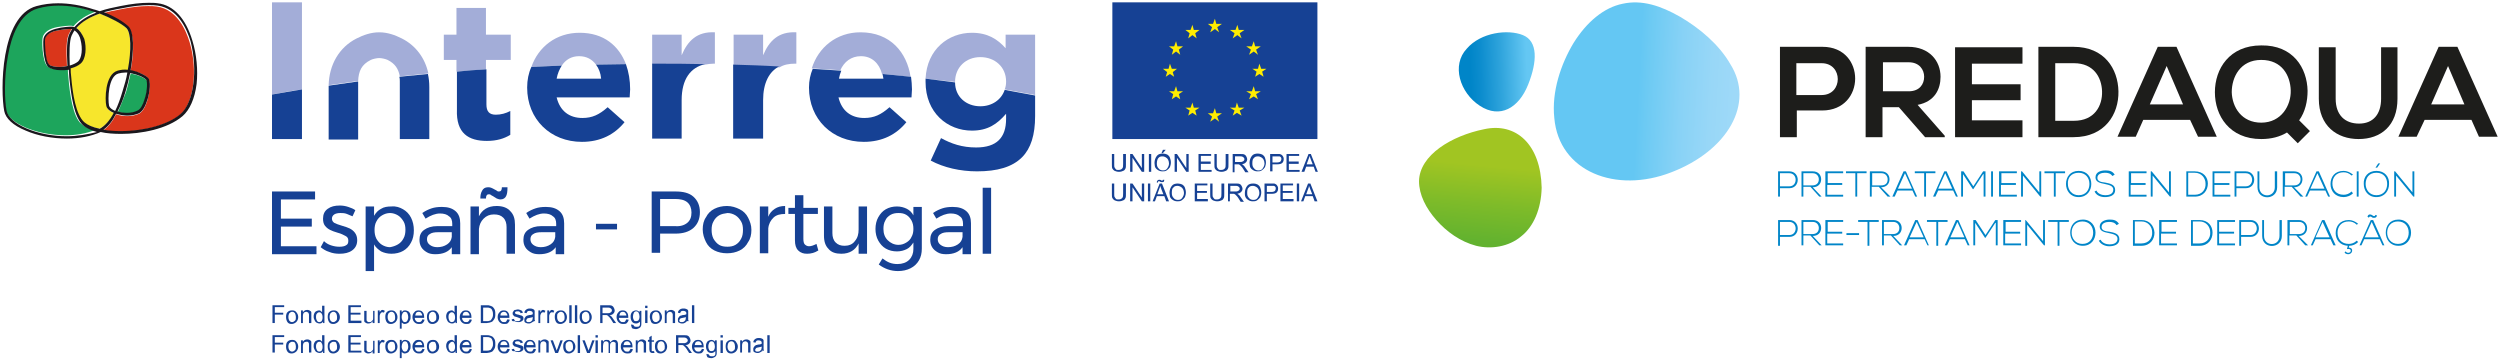 <?xml version="1.0" encoding="UTF-8"?> <!-- Generator: Adobe Illustrator 21.0.0, SVG Export Plug-In . SVG Version: 6.00 Build 0) --> <svg xmlns="http://www.w3.org/2000/svg" xmlns:xlink="http://www.w3.org/1999/xlink" version="1.1" id="Capa_1" x="0px" y="0px" viewBox="0 0 534 77.1" style="enable-background:new 0 0 534 77.1;" xml:space="preserve"> <style type="text/css"> .st0{fill:url(#SVGID_1_);} .st1{fill:url(#SVGID_2_);} .st2{fill:url(#SVGID_3_);} .st3{fill:#64C7F3;} .st4{fill:#1D1D1B;} .st5{fill:#0085C8;} .st6{fill:#A3ADD8;} .st7{fill:#164194;} .st8{fill:#FFED00;} .st9{fill:#DA361B;} .st10{fill:#1DA55C;} .st11{fill:#F7E62C;} .st12{fill:#1A171C;} </style> <g> <g> <g> <linearGradient id="SVGID_1_" gradientUnits="userSpaceOnUse" x1="316.687" y1="35.309" x2="315.131" y2="51.546"> <stop offset="0" style="stop-color:#A1C522"></stop> <stop offset="0.511" style="stop-color:#7EBB29"></stop> <stop offset="1" style="stop-color:#62B22F"></stop> </linearGradient> <path class="st0" d="M317,27.6c6.8-1.5,12.1,3.2,12.3,12.5c-0.1,4.5-1.7,8.3-4.4,10.4c-2.6,2.2-6.4,2.8-9.6,2 c-3.4-0.9-6.3-3-8.5-5.5c-2.2-2.5-3.7-5.4-3.7-8.3C303.2,33.1,310.1,29,317,27.6z"></path> <linearGradient id="SVGID_2_" gradientUnits="userSpaceOnUse" x1="314.077" y1="15.549" x2="326.152" y2="15.159"> <stop offset="0" style="stop-color:#0085C8"></stop> <stop offset="0.191" style="stop-color:#0D8DCE"></stop> <stop offset="0.543" style="stop-color:#2FA4DC"></stop> <stop offset="1" style="stop-color:#64C7F3"></stop> </linearGradient> <path class="st1" d="M325.3,7.5c3.2,1.3,3.1,5.6,1.1,10.6c-2,5-6,7.3-10.3,4.5c-4.3-2.8-6.1-8.7-2.8-12.2 C316.3,6.9,322.1,6.2,325.3,7.5z"></path> <linearGradient id="SVGID_3_" gradientUnits="userSpaceOnUse" x1="316.443" y1="93.482" x2="333.245" y2="105.342" gradientTransform="matrix(0.846 -0.533 0.533 0.846 32.358 109.266)"> <stop offset="0" style="stop-color:#64C7F3"></stop> <stop offset="8.673936e-02" style="stop-color:#6CCAF3"></stop> <stop offset="0.446" style="stop-color:#88D2F6"></stop> <stop offset="0.762" style="stop-color:#98D7F7"></stop> <stop offset="1" style="stop-color:#9ED9F8"></stop> </linearGradient> <path class="st2" d="M357,36.8c-11.8,4.6-24-0.1-25-11.6c-0.6-5.6,1.4-11.5,4.1-16c2.8-4.5,6.5-7.6,10.5-8.4 c4.1-0.9,8.1,0.4,12.3,2.8c4.1,2.4,8.3,5.9,10.7,10.1C374.9,22.1,369,32.2,357,36.8z"></path> <path class="st3" d="M323.6,42.7"></path> </g> <g> <path class="st4" d="M389.2,23.6h-5.4v5.7h-3.6V10c3,0,6,0,9.1,0C398.6,10,398.6,23.6,389.2,23.6z M383.7,20.3h5.4 c4.6,0,4.6-6.8,0-6.8h-5.4V20.3z"></path> <path class="st4" d="M415.5,29.3h-4.3l-5.6-6.4h-3.5v6.4h-3.6V10c3,0,6.1,0,9.1,0c4.5,0,6.9,3,6.9,6.4c0,2.6-1.2,5.3-4.9,6 l5.8,6.6V29.3z M402.2,13.4v6.1h5.5c2.3,0,3.3-1.5,3.3-3.1c0-1.5-1-3.1-3.3-3.1H402.2z"></path> <path class="st4" d="M432,29.3h-14.4c0-6.4,0-12.8,0-19.2H432v3.5h-10.8V18h10.4v3.4h-10.4v4.3H432V29.3z"></path> <path class="st4" d="M452.5,19.5c0.1,4.9-2.9,9.8-9.6,9.8c-2.4,0-5.2,0-7.5,0V10c2.4,0,5.2,0,7.5,0 C449.5,10,452.4,14.7,452.5,19.5z M439,25.8h4c4.4,0,6.1-3.2,6-6.3c-0.1-3-1.8-6-6-6h-4V25.8z"></path> <path class="st4" d="M467.8,25.6h-10l-1.6,3.6h-3.9l8.6-19.2h4l8.6,19.2h-4L467.8,25.6z M462.8,14.1l-3.6,8.2h7.1L462.8,14.1z"></path> <path class="st4" d="M492.9,19.4c0,2.2-0.5,4.5-1.8,6.3l2.3,2.3l-2.6,2.6l-2.3-2.3c-1.5,0.9-3.3,1.4-5.5,1.4c-6.8,0-9.9-5-9.9-10 c0-5,3.1-10,9.9-10C489.8,9.6,492.8,14.5,492.9,19.4z M476.7,19.7c0.1,3.2,2.1,6.5,6.3,6.5c4.3,0,6.4-3.7,6.3-6.9 c-0.1-3.1-1.8-6.5-6.3-6.5C478.5,12.8,476.7,16.5,476.7,19.7z"></path> <path class="st4" d="M512.1,10.1v11c0,5.7-3.5,8.6-8.3,8.6c-4.6,0-8.5-2.8-8.5-8.6v-11h3.6v11c0,3.5,2,5.3,5,5.3 c3,0,4.7-2,4.7-5.3v-11H512.1z"></path> <path class="st4" d="M527.9,25.6h-10l-1.7,3.6h-3.9l8.6-19.2h4l8.6,19.2h-4L527.9,25.6z M522.9,14.1l-3.6,8.2h7.1L522.9,14.1z"></path> </g> <g> <path class="st5" d="M380.2,40.1V42h-0.4v-5.4c0.8,0,1.6,0,2.4,0c2.4,0,2.4,3.6,0,3.6H380.2z M380.2,37v2.8h2 c1.8,0,1.8-2.8,0-2.8H380.2z"></path> <path class="st5" d="M389.1,42h-0.5l-1.9-2.1h-1.5V42h-0.4v-5.4c0.8,0,1.6,0,2.4,0c1.2,0,1.8,0.8,1.8,1.7c0,0.9-0.6,1.7-1.8,1.7 L389.1,42z M385.2,39.6h1.9c0.9,0,1.4-0.5,1.4-1.3c0-0.6-0.4-1.3-1.3-1.3h-2V39.6z"></path> <path class="st5" d="M390.3,39.1h3.2v0.4h-3.2v2.1h3.4V42h-3.8v-5.4h3.8V37h-3.3V39.1z"></path> <path class="st5" d="M396.3,37h-2v-0.4h4.4V37h-2V42h-0.4V37z"></path> <path class="st5" d="M403.8,42h-0.6l-1.9-2.1h-1.5V42h-0.4v-5.4c0.8,0,1.6,0,2.4,0c1.2,0,1.8,0.8,1.8,1.7c0,0.9-0.6,1.7-1.8,1.7 L403.8,42z M399.9,39.6h1.9c1,0,1.4-0.5,1.4-1.3c0-0.6-0.4-1.3-1.3-1.3h-2V39.6z"></path> <path class="st5" d="M409.1,42l-0.6-1.3h-3.2l-0.6,1.3h-0.5l2.4-5.4h0.5l2.4,5.4H409.1z M408.4,40.3l-1.5-3.3l-1.5,3.3H408.4z"></path> <path class="st5" d="M411,37h-2v-0.4h4.4V37h-2V42H411V37z"></path> <path class="st5" d="M417.8,42l-0.6-1.3h-3.2l-0.6,1.3h-0.5l2.4-5.4h0.5l2.4,5.4H417.8z M417,40.3l-1.5-3.3l-1.5,3.3H417z"></path> <path class="st5" d="M423.6,37.2l-2.1,3.2h-0.1l-2.1-3.2V42h-0.4v-5.4c0.2,0,0.3,0,0.5,0l2.1,3.2l2.1-3.2h0.5V42h-0.4V37.2z"></path> <path class="st5" d="M425.3,42v-5.4h0.4V42H425.3z"></path> <path class="st5" d="M427.4,39.1h3.2v0.4h-3.2v2.1h3.4V42H427v-5.4h3.8V37h-3.3V39.1z"></path> <path class="st5" d="M431.9,36.6l3.7,4.5v-4.5h0.4V42h-0.2l-3.7-4.5V42h-0.4v-5.4H431.9z"></path> <path class="st5" d="M438.7,37h-2v-0.4h4.4V37h-2V42h-0.4V37z"></path> <path class="st5" d="M446.7,39.3c0,1.4-0.9,2.8-2.7,2.8c-1.8,0-2.7-1.4-2.7-2.8c0-1.5,0.9-2.8,2.7-2.8 C445.8,36.5,446.7,37.8,446.7,39.3z M441.7,39.3c0,1.2,0.8,2.4,2.3,2.4c1.6,0,2.3-1.2,2.3-2.4c0-1.3-0.8-2.4-2.3-2.4 C442.4,36.9,441.6,38,441.7,39.3z"></path> <path class="st5" d="M451.2,37.6c-0.4-0.6-1-0.7-1.6-0.7c-0.6,0-1.6,0.2-1.6,1.1c0,0.7,0.7,0.9,1.7,1c1,0.2,2.1,0.4,2.1,1.6 c0,1.2-1.2,1.5-2.2,1.5c-0.8,0-1.8-0.3-2.2-1.2l0.4-0.2c0.3,0.7,1.2,1,1.9,1c0.7,0,1.7-0.2,1.7-1.2c0-0.8-0.9-1-1.8-1.2 c-1-0.2-2-0.4-2-1.4c0-1.2,1.2-1.5,2.1-1.5c0.8,0,1.5,0.1,2,0.9L451.2,37.6z"></path> <path class="st5" d="M455.1,39.1h3.2v0.4h-3.2v2.1h3.4V42h-3.8v-5.4h3.8V37h-3.3V39.1z"></path> <path class="st5" d="M459.6,36.6l3.7,4.5v-4.5h0.4V42h-0.2l-3.7-4.5V42h-0.4v-5.4H459.6z"></path> <path class="st5" d="M471.6,39.2c0,1.4-0.9,2.8-2.8,2.8c-0.6,0-1.2,0-1.8,0v-5.4c0.6,0,1.2,0,1.8,0 C470.7,36.6,471.6,37.9,471.6,39.2z M467.4,37v4.6h1.4c1.6,0,2.4-1.2,2.3-2.4c0-1.1-0.8-2.3-2.3-2.3H467.4z"></path> <path class="st5" d="M473,39.1h3.2v0.4H473v2.1h3.4V42h-3.8v-5.4h3.8V37H473V39.1z"></path> <path class="st5" d="M477.7,40.1V42h-0.4v-5.4c0.8,0,1.6,0,2.4,0c2.4,0,2.4,3.6,0,3.6H477.7z M477.7,37v2.8h2 c1.8,0,1.8-2.8,0-2.8H477.7z"></path> <path class="st5" d="M486.4,36.6V40c0,2.8-4.2,2.9-4.2,0v-3.4h0.4V40c0,2.3,3.3,2.3,3.3,0v-3.4H486.4z"></path> <path class="st5" d="M492,42h-0.6l-1.9-2.1h-1.5V42h-0.4v-5.4c0.8,0,1.6,0,2.4,0c1.2,0,1.8,0.8,1.8,1.7c0,0.9-0.6,1.7-1.8,1.7 L492,42z M488.1,39.6h1.9c0.9,0,1.4-0.5,1.4-1.3c0-0.6-0.4-1.3-1.3-1.3h-2V39.6z"></path> <path class="st5" d="M497.3,42l-0.6-1.3h-3.3l-0.6,1.3h-0.4l2.4-5.4h0.5l2.4,5.4H497.3z M496.5,40.3l-1.5-3.3l-1.5,3.3H496.5z"></path> <path class="st5" d="M502.6,41.3c-0.5,0.5-1.3,0.8-2,0.8c-1.8,0-2.8-1.3-2.8-2.8c0-1.5,0.9-2.8,2.8-2.8c0.7,0,1.4,0.3,2,0.8 l-0.3,0.2c-0.5-0.5-1.1-0.7-1.7-0.7c-1.6,0-2.4,1.1-2.4,2.4c0,1.3,0.8,2.4,2.4,2.4c0.6,0,1.2-0.2,1.7-0.7L502.6,41.3z"></path> <path class="st5" d="M503.4,42v-5.4h0.4V42H503.4z"></path> <path class="st5" d="M507.6,36.5c1.8,0,2.8,1.3,2.7,2.8c0,1.4-0.9,2.8-2.7,2.8c-1.8,0-2.7-1.4-2.7-2.8 C504.8,37.8,505.8,36.5,507.6,36.5z M507.6,36.9c-1.6,0-2.3,1.1-2.3,2.4c0,1.2,0.8,2.4,2.3,2.4c1.6,0,2.3-1.2,2.3-2.4 C509.9,38,509.2,36.9,507.6,36.9z M507.7,35.9l0.7-1v0H508l-0.6,0.9v0H507.7z"></path> <path class="st5" d="M511.6,36.6l3.7,4.5v-4.5h0.4V42h-0.2l-3.7-4.5V42h-0.4v-5.4H511.6z"></path> <path class="st5" d="M380.2,50.6v1.9h-0.4V47c0.8,0,1.6,0,2.4,0c2.4,0,2.4,3.6,0,3.6H380.2z M380.2,47.4v2.8h2 c1.8,0,1.8-2.8,0-2.8H380.2z"></path> <path class="st5" d="M389.1,52.4h-0.5l-1.9-2.1h-1.5v2.1h-0.4V47c0.8,0,1.6,0,2.4,0c1.2,0,1.8,0.8,1.8,1.7c0,0.9-0.6,1.7-1.8,1.7 L389.1,52.4z M385.2,50h1.9c0.9,0,1.4-0.5,1.4-1.3c0-0.6-0.4-1.3-1.3-1.3h-2V50z"></path> <path class="st5" d="M390.3,49.5h3.2v0.4h-3.2V52h3.4v0.4h-3.8V47h3.8v0.4h-3.3V49.5z"></path> <path class="st5" d="M394.4,49.8h2.7v0.4h-2.7V49.8z"></path> <path class="st5" d="M398.9,47.4h-2V47h4.4v0.4h-2v5.1h-0.4V47.4z"></path> <path class="st5" d="M406.3,52.4h-0.5l-1.9-2.1h-1.5v2.1H402V47c0.8,0,1.6,0,2.4,0c1.2,0,1.8,0.8,1.8,1.7c0,0.9-0.6,1.7-1.8,1.7 L406.3,52.4z M402.4,50h1.9c0.9,0,1.4-0.5,1.4-1.3c0-0.6-0.4-1.3-1.3-1.3h-2V50z"></path> <path class="st5" d="M411.7,52.4l-0.6-1.3h-3.3l-0.6,1.3h-0.5l2.4-5.4h0.5l2.4,5.4H411.7z M410.9,50.7l-1.5-3.3l-1.5,3.3H410.9z"></path> <path class="st5" d="M413.6,47.4h-2V47h4.4v0.4h-2v5.1h-0.4V47.4z"></path> <path class="st5" d="M420.3,52.4l-0.6-1.3h-3.2l-0.6,1.3h-0.5l2.4-5.4h0.5l2.4,5.4H420.3z M419.6,50.7l-1.5-3.3l-1.5,3.3H419.6z"></path> <path class="st5" d="M426.2,47.6l-2.1,3.2H424l-2.1-3.2v4.8h-0.4V47c0.2,0,0.3,0,0.5,0l2.1,3.2l2.1-3.2h0.5v5.4h-0.4V47.6z"></path> <path class="st5" d="M428.3,49.5h3.2v0.4h-3.2V52h3.4v0.4h-3.8V47h3.8v0.4h-3.3V49.5z"></path> <path class="st5" d="M432.7,47l3.7,4.5V47h0.4v5.4h-0.2L433,48v4.5h-0.4V47H432.7z"></path> <path class="st5" d="M439.5,47.4h-2V47h4.4v0.4h-2v5.1h-0.4V47.4z"></path> <path class="st5" d="M447.6,49.7c0,1.4-0.9,2.8-2.7,2.8c-1.8,0-2.7-1.4-2.7-2.8c0-1.5,0.9-2.8,2.7-2.8 C446.7,46.9,447.6,48.3,447.6,49.7z M442.5,49.7c0,1.2,0.8,2.4,2.3,2.4c1.6,0,2.3-1.2,2.3-2.4c0-1.3-0.8-2.4-2.3-2.4 C443.3,47.3,442.5,48.4,442.5,49.7z"></path> <path class="st5" d="M452.1,48.1c-0.4-0.6-1-0.7-1.6-0.7c-0.6,0-1.6,0.2-1.6,1.1c0,0.7,0.7,0.9,1.7,1c1,0.2,2.1,0.4,2.1,1.6 c0,1.2-1.2,1.5-2.2,1.5c-0.8,0-1.8-0.4-2.2-1.2l0.4-0.2c0.3,0.7,1.2,1,1.9,1c0.7,0,1.7-0.2,1.7-1.2c0-0.8-0.9-1-1.8-1.2 c-1-0.2-2-0.4-2-1.4c0-1.1,1.2-1.5,2.1-1.5c0.8,0,1.5,0.1,2,0.9L452.1,48.1z"></path> <path class="st5" d="M460.2,49.7c0,1.4-0.9,2.8-2.8,2.8c-0.6,0-1.2,0-1.8,0V47c0.6,0,1.2,0,1.8,0C459.2,47,460.1,48.3,460.2,49.7 z M456,47.4V52h1.4c1.6,0,2.4-1.2,2.3-2.4c0-1.1-0.8-2.3-2.3-2.3H456z"></path> <path class="st5" d="M461.6,49.5h3.2v0.4h-3.2V52h3.4v0.4h-3.8V47h3.8v0.4h-3.3V49.5z"></path> <path class="st5" d="M472.6,49.7c0,1.4-0.9,2.8-2.8,2.8c-0.6,0-1.2,0-1.8,0V47c0.6,0,1.2,0,1.8,0C471.7,47,472.6,48.3,472.6,49.7 z M468.4,47.4V52h1.4c1.6,0,2.4-1.2,2.3-2.4c0-1.1-0.8-2.3-2.3-2.3H468.4z"></path> <path class="st5" d="M474,49.5h3.2v0.4H474V52h3.4v0.4h-3.8V47h3.8v0.4H474V49.5z"></path> <path class="st5" d="M478.7,50.6v1.9h-0.4V47c0.8,0,1.6,0,2.4,0c2.4,0,2.4,3.6,0,3.6H478.7z M478.7,47.4v2.8h2 c1.8,0,1.8-2.8,0-2.8H478.7z"></path> <path class="st5" d="M487.4,47v3.4c0,2.8-4.2,2.9-4.2,0V47h0.4v3.4c0,2.3,3.3,2.3,3.3,0V47H487.4z"></path> <path class="st5" d="M493,52.4h-0.6l-1.9-2.1h-1.5v2.1h-0.4V47c0.8,0,1.6,0,2.4,0c1.2,0,1.8,0.8,1.8,1.7c0,0.9-0.6,1.7-1.8,1.7 L493,52.4z M489.1,50h1.9c0.9,0,1.4-0.5,1.4-1.3c0-0.6-0.4-1.3-1.3-1.3h-2V50z"></path> <path class="st5" d="M498.4,52.4l-0.6-1.3h-3.2l-0.6,1.3h-0.4l2.4-5.4h0.5l2.4,5.4H498.4z M497.6,50.7l-1.5-3.3l-1.5,3.3H497.6z"></path> <path class="st5" d="M501.3,53.2l0.2-0.7c-1.7-0.1-2.6-1.3-2.6-2.7c0-1.5,0.9-2.8,2.8-2.8c0.7,0,1.4,0.3,2,0.8l-0.3,0.2 c-0.5-0.5-1.1-0.7-1.7-0.7c-1.6,0-2.4,1.1-2.4,2.4c0,1.3,0.8,2.4,2.4,2.4c0.6,0,1.2-0.2,1.7-0.7l0.3,0.3 c-0.5,0.5-1.2,0.8-1.9,0.8l-0.1,0.4c0.6,0,0.8,0.4,0.7,0.8c-0.1,0.4-0.5,0.6-0.8,0.6c-0.3,0-0.7-0.1-0.8-0.4l0.2-0.2 c0.2,0.2,0.3,0.3,0.6,0.3c0.2,0,0.4-0.1,0.5-0.3C502.2,53.3,501.9,53.1,501.3,53.2L501.3,53.2z"></path> <path class="st5" d="M508.9,52.4l-0.6-1.3h-3.3l-0.6,1.3H504l2.4-5.4h0.5l2.4,5.4H508.9z M508.1,50.7l-1.5-3.3l-1.5,3.3H508.1z M505.7,46.3c0.1-0.5,0.5-0.6,0.9-0.4l0.3,0.2c0.2,0.1,0.4,0.1,0.5-0.2l0.3,0.1c0,0.5-0.5,0.6-0.9,0.5l-0.3-0.2 c-0.2-0.1-0.4-0.1-0.5,0.2L505.7,46.3z"></path> <path class="st5" d="M515,49.7c0,1.4-0.9,2.8-2.7,2.8c-1.8,0-2.7-1.4-2.7-2.8c0-1.5,0.9-2.8,2.7-2.8 C514.1,46.9,515,48.3,515,49.7z M509.9,49.7c0,1.2,0.8,2.4,2.3,2.4c1.6,0,2.3-1.2,2.3-2.4c0-1.3-0.8-2.4-2.3-2.4 C510.7,47.3,509.9,48.4,509.9,49.7z"></path> </g> </g> <path class="st6" d="M64.5,0.5h-6.4v19.7c2.1-0.4,4.2-0.8,6.4-1.1V0.5z"></path> <path class="st6" d="M103.8,12.8h5.3V7.4h-5.3V1.7h-6.3v5.7h-2.7v5.4h2.7v2.5c2.1-0.2,4.2-0.3,6.3-0.5V12.8z"></path> <path class="st6" d="M123.7,12c1.6,0,2.8,0.7,3.6,1.8c2.1,0,4.2-0.1,6.4-0.1c-1.5-3.9-4.7-6.7-9.9-6.7c-5,0-8.8,3-10.3,7.3 c2.2-0.1,4.3-0.2,6.5-0.3C120.8,12.8,122,12,123.7,12"></path> <path class="st6" d="M150.6,13.8c0.6-0.1,1.2-0.2,1.8-0.2h0.3V6.9c-3.8-0.2-5.8,1.8-7.1,4.9V7.4h-6.3v6.3c0.1,0,0.2,0,0.3,0 C143.3,13.7,147,13.7,150.6,13.8"></path> <path class="st6" d="M169.8,13.6h0.3V6.9c-3.8-0.2-5.8,1.8-7.1,4.9V7.4h-6.3v6.6c3.3,0.1,6.6,0.2,9.8,0.4 C167.4,13.8,168.6,13.6,169.8,13.6"></path> <path class="st6" d="M183.9,12c2.3,0,3.9,1.5,4.5,3.8c2.1,0.2,4.1,0.4,6.1,0.6c-0.8-5.2-4.3-9.5-10.7-9.5c-5.1,0-9,3.2-10.4,7.7 c2,0.1,4.1,0.3,6.1,0.4C180.3,13.2,181.8,12,183.9,12"></path> <path class="st6" d="M204,17.5L204,17.5c0-3.1,2.3-5.3,5.4-5.3c3.1,0,5.5,2.1,5.5,5.2v0.1c0,0.6-0.1,1.1-0.3,1.6 c2.2,0.4,4.4,0.8,6.5,1.2V7.4h-6.3v2.9c-1.7-1.9-3.8-3.3-7.2-3.3c-5,0-9.6,3.5-9.9,9.8C199.8,17,201.9,17.3,204,17.5 C204,17.5,204,17.5,204,17.5"></path> <path class="st6" d="M79.2,12.8c0.4-0.2,1.3-0.4,1.8-0.4c0.5,0,1.4,0.2,1.8,0.4c1.6,0.8,2.3,1.9,2.6,3.5c2-0.2,4-0.4,6.1-0.6 c-0.7-3.3-2.7-6-5.7-7.5c-1.4-0.7-3-1.3-4.8-1.3c-1.8,0-3.4,0.6-4.8,1.3c-3.8,1.9-5.9,5.7-6,10c2.1-0.3,4.2-0.6,6.3-0.9 C76.6,15.2,77.2,13.8,79.2,12.8"></path> <path class="st7" d="M64.5,29.7V19.1c-2.2,0.4-4.3,0.7-6.4,1.1v9.5H64.5z"></path> <path class="st7" d="M104,30.1c2.1,0,3.7-0.5,5-1.3v-5.1c-0.9,0.5-2,0.8-3.1,0.8c-1.4,0-2-0.7-2-2.2v-7.5c-2.1,0.1-4.2,0.3-6.3,0.5 v8.1C97.4,28.5,100.1,30.1,104,30.1"></path> <path class="st7" d="M112.6,18.7c0,6.8,5,11.6,11.7,11.6c4,0,7-1.6,9.1-4.2l-3.6-3.2c-1.8,1.6-3.3,2.3-5.4,2.3 c-2.8,0-4.8-1.5-5.5-4.4h15.6c0-0.6,0.1-1.2,0.1-1.7c0-1.9-0.3-3.7-0.9-5.4c-2.1,0-4.3,0.1-6.4,0.1c0.6,0.8,1,1.8,1.1,3h-9.5 c0.2-1.1,0.6-2,1.1-2.8c-2.2,0.1-4.4,0.2-6.5,0.3C112.9,15.6,112.6,17.1,112.6,18.7L112.6,18.7z"></path> <path class="st7" d="M145.6,29.7v-8.3c0-4.5,1.9-7,5-7.7c-3.6-0.1-7.3-0.1-11-0.1c-0.1,0-0.2,0-0.3,0v16H145.6z"></path> <path class="st7" d="M163,29.7v-8.3c0-3.7,1.3-6.1,3.4-7.2c-3.2-0.2-6.5-0.3-9.8-0.4v15.8H163z"></path> <path class="st7" d="M172.8,18.7c0,6.8,5,11.6,11.7,11.6c4,0,7-1.6,9.1-4.2l-3.6-3.2c-1.8,1.6-3.3,2.3-5.4,2.3 c-2.8,0-4.8-1.5-5.5-4.4h15.6c0-0.6,0.1-1.2,0.1-1.7c0-0.9-0.1-1.8-0.2-2.7c-2-0.2-4.1-0.4-6.1-0.6c0.1,0.3,0.1,0.6,0.2,1h-9.5 c0.1-0.6,0.3-1.2,0.5-1.7c-2-0.1-4-0.3-6.1-0.4C173.1,15.9,172.8,17.2,172.8,18.7L172.8,18.7z"></path> <path class="st7" d="M197.7,17.5c0,6.6,4.7,10.4,9.9,10.4c3.4,0,5.4-1.4,7.3-3.6v1.1c0,4-2,6.1-6.4,6.1c-3,0-5.3-0.8-7.5-2 l-2.2,4.8c2.8,1.5,6.3,2.3,9.9,2.3c4.3,0,7.5-0.9,9.6-3c1.9-1.9,2.8-4.8,2.8-8.8v-4.4c-2.1-0.4-4.3-0.8-6.5-1.2 c-0.7,2.1-2.7,3.5-5.2,3.5c-3.1,0-5.4-2.1-5.4-5.1c-2.1-0.3-4.2-0.5-6.3-0.8C197.7,17,197.7,17.2,197.7,17.5L197.7,17.5z"></path> <path class="st7" d="M85.4,17.4v2.2v9.3v0.8h6.3V18.7v-0.1c0-1-0.1-1.9-0.3-2.8c-2.1,0.2-4.1,0.4-6.1,0.6 C85.4,16.7,85.4,17,85.4,17.4"></path> <path class="st7" d="M70.2,18.7v11.1h6.3v-0.8v-9.3v-2.2c0,0,0,0,0-0.1c-2.1,0.3-4.3,0.6-6.3,0.9C70.2,18.3,70.2,18.5,70.2,18.7 L70.2,18.7z"></path> <rect x="237.6" y="0.5" class="st7" width="43.8" height="29.2"></rect> <polygon class="st8" points="258.5,6.9 259.5,6.2 260.4,6.9 260,5.8 261,5.1 259.8,5.1 259.5,4 259.1,5.1 258,5.1 258.9,5.8 "></polygon> <polygon class="st8" points="253.8,8.2 254.7,7.5 255.6,8.2 255.3,7.1 256.2,6.4 255,6.4 254.7,5.3 254.3,6.4 253.2,6.4 254.1,7.1 "></polygon> <polygon class="st8" points="251.2,8.8 250.8,9.9 249.7,9.9 250.6,10.6 250.3,11.7 251.2,11 252.1,11.7 251.8,10.6 252.7,9.9 251.5,9.9 "></polygon> <polygon class="st8" points="249.9,15.8 250.8,16.4 250.5,15.4 251.4,14.7 250.3,14.7 249.9,13.6 249.6,14.7 248.4,14.7 249.3,15.4 249,16.4 "></polygon> <polygon class="st8" points="251.5,19.5 251.2,18.4 250.8,19.5 249.7,19.5 250.6,20.1 250.3,21.2 251.2,20.6 252.1,21.2 251.8,20.1 252.7,19.5 "></polygon> <polygon class="st8" points="255,23 254.7,21.9 254.3,23 253.2,23 254.1,23.6 253.8,24.7 254.7,24.1 255.6,24.7 255.3,23.6 256.2,23 "></polygon> <polygon class="st8" points="259.8,24.2 259.5,23.1 259.1,24.2 258,24.2 258.9,24.9 258.5,26 259.5,25.3 260.4,26 260,24.9 261,24.2 "></polygon> <polygon class="st8" points="264.6,23 264.2,21.9 263.9,23 262.7,23 263.7,23.6 263.3,24.7 264.2,24.1 265.2,24.7 264.8,23.6 265.8,23 "></polygon> <polygon class="st8" points="268.1,19.5 267.8,18.4 267.4,19.5 266.2,19.5 267.2,20.1 266.8,21.2 267.8,20.6 268.7,21.2 268.3,20.1 269.3,19.5 "></polygon> <polygon class="st8" points="270.5,14.7 269.4,14.7 269,13.6 268.7,14.7 267.5,14.7 268.4,15.3 268.1,16.4 269,15.8 269.9,16.4 269.6,15.3 "></polygon> <polygon class="st8" points="266.8,11.7 267.8,11 268.7,11.7 268.3,10.6 269.3,9.9 268.1,9.9 267.8,8.8 267.4,9.9 266.2,9.9 267.2,10.6 "></polygon> <polygon class="st8" points="264.3,5.3 263.9,6.4 262.7,6.4 263.7,7.1 263.3,8.2 264.3,7.5 265.2,8.2 264.8,7.1 265.8,6.4 264.6,6.4 "></polygon> <g> <path class="st7" d="M58.1,40.9h9.2v1.7H60v4.1h6.6v1.7H60v4.2h7.6v1.7h-9.5V40.9z"></path> <path class="st7" d="M74.1,45.7c-0.5-0.2-1-0.2-1.4-0.2c-0.5,0-1,0.1-1.3,0.3c-0.3,0.2-0.5,0.5-0.5,0.9c0,0.4,0.2,0.7,0.5,0.9 c0.4,0.2,0.9,0.4,1.6,0.6c0.7,0.2,1.3,0.4,1.7,0.6c0.4,0.2,0.8,0.5,1.1,0.9c0.3,0.4,0.5,0.9,0.5,1.6c0,1-0.4,1.7-1.1,2.2 c-0.7,0.5-1.6,0.7-2.7,0.7c-0.7,0-1.5-0.1-2.2-0.4c-0.7-0.2-1.3-0.6-1.8-1l0.7-1.3c0.4,0.4,0.9,0.7,1.5,0.9 c0.6,0.2,1.2,0.3,1.8,0.3c0.6,0,1.1-0.1,1.4-0.3c0.4-0.2,0.5-0.5,0.5-1c0-0.5-0.2-0.8-0.6-1c-0.4-0.2-0.9-0.5-1.7-0.7 c-0.7-0.2-1.2-0.4-1.6-0.6c-0.4-0.2-0.8-0.5-1.1-0.9c-0.3-0.4-0.4-0.9-0.4-1.5c0-0.9,0.3-1.6,1-2.1c0.7-0.5,1.5-0.7,2.6-0.7 c0.6,0,1.2,0.1,1.8,0.3c0.6,0.2,1.1,0.4,1.5,0.7l-0.6,1.3C75,46.1,74.6,45.9,74.1,45.7z"></path> <path class="st7" d="M86.1,44.7c0.7,0.4,1.3,1,1.7,1.8c0.4,0.8,0.6,1.7,0.6,2.7c0,1-0.2,1.9-0.6,2.6c-0.4,0.8-1,1.4-1.7,1.8 c-0.7,0.4-1.6,0.6-2.5,0.6c-0.8,0-1.6-0.2-2.2-0.5c-0.6-0.4-1.2-0.9-1.5-1.5v5.7h-1.8V44.1h1.8v2c0.4-0.7,0.9-1.2,1.5-1.5 c0.6-0.4,1.4-0.5,2.2-0.5C84.6,44,85.4,44.3,86.1,44.7z M85,52.2c0.5-0.3,0.9-0.7,1.2-1.3c0.3-0.5,0.4-1.2,0.4-1.8 c0-0.7-0.1-1.3-0.4-1.8c-0.3-0.5-0.7-1-1.2-1.3c-0.5-0.3-1.1-0.5-1.7-0.5c-0.6,0-1.2,0.2-1.7,0.5c-0.5,0.3-0.9,0.7-1.2,1.3 c-0.3,0.5-0.4,1.2-0.4,1.8c0,0.7,0.1,1.3,0.4,1.9c0.3,0.5,0.7,1,1.2,1.3c0.5,0.3,1.1,0.5,1.7,0.5C83.9,52.7,84.5,52.5,85,52.2z"></path> <path class="st7" d="M96.5,54.2v-1.4c-0.7,1-1.9,1.5-3.5,1.5c-0.7,0-1.3-0.1-1.8-0.4c-0.5-0.3-0.9-0.6-1.2-1.1 c-0.3-0.5-0.4-1-0.4-1.6c0-0.9,0.3-1.6,1-2.1c0.7-0.5,1.6-0.8,2.8-0.8h3.2v-0.5c0-0.7-0.2-1.3-0.7-1.6c-0.4-0.4-1.1-0.6-1.9-0.6 c-1,0-2,0.4-3.1,1.1l-0.7-1.2c0.7-0.5,1.4-0.8,2-1c0.6-0.2,1.3-0.3,2.2-0.3c1.3,0,2.2,0.3,2.9,0.9c0.7,0.6,1,1.5,1,2.6l0,6.6H96.5 z M95.5,52.2c0.6-0.4,0.9-0.9,1-1.6v-1h-2.9c-0.8,0-1.4,0.1-1.8,0.4c-0.4,0.2-0.6,0.6-0.6,1.1c0,0.5,0.2,0.9,0.6,1.2 c0.4,0.3,0.9,0.5,1.6,0.5C94.2,52.8,94.9,52.6,95.5,52.2z"></path> <path class="st7" d="M109,45.1c0.7,0.7,1,1.6,1,2.9v6.2h-1.8v-5.7c0-0.8-0.2-1.5-0.7-2c-0.5-0.5-1.1-0.7-2-0.7 c-0.9,0-1.6,0.3-2.2,0.9c-0.6,0.6-0.9,1.3-1,2.2v5.4h-1.8V44.1h1.8v2.1c0.7-1.4,1.9-2.2,3.8-2.2C107.4,44,108.4,44.4,109,45.1z M108.1,41.9c-0.2,0.4-0.6,0.7-1.2,0.7c-0.3,0-0.5-0.1-0.8-0.2c-0.2-0.1-0.5-0.3-0.8-0.5c-0.2-0.1-0.4-0.2-0.5-0.3 c-0.1-0.1-0.3-0.1-0.4-0.1c-0.4,0-0.6,0.3-0.6,0.9h-1.2c0-0.7,0.1-1.2,0.4-1.7c0.2-0.4,0.6-0.7,1.2-0.7c0.3,0,0.5,0,0.7,0.1 c0.2,0.1,0.5,0.2,0.8,0.4c0.2,0.1,0.4,0.2,0.5,0.3c0.1,0.1,0.3,0.1,0.4,0.1c0.4,0,0.6-0.3,0.6-0.9h1.2 C108.4,41,108.3,41.5,108.1,41.9z"></path> <path class="st7" d="M118.7,54.2v-1.4c-0.7,1-1.9,1.5-3.5,1.5c-0.7,0-1.3-0.1-1.8-0.4c-0.5-0.3-0.9-0.6-1.2-1.1 c-0.3-0.5-0.4-1-0.4-1.6c0-0.9,0.3-1.6,1-2.1c0.7-0.5,1.6-0.8,2.8-0.8h3.2v-0.5c0-0.7-0.2-1.3-0.7-1.6c-0.4-0.4-1.1-0.6-1.9-0.6 c-1,0-2,0.4-3.1,1.1l-0.7-1.2c0.7-0.5,1.4-0.8,2-1c0.6-0.2,1.3-0.3,2.2-0.3c1.3,0,2.2,0.3,2.9,0.9c0.7,0.6,1,1.5,1,2.6l0,6.6 H118.7z M117.6,52.2c0.6-0.4,0.9-0.9,1-1.6v-1h-2.9c-0.8,0-1.4,0.1-1.8,0.4c-0.4,0.2-0.6,0.6-0.6,1.1c0,0.5,0.2,0.9,0.6,1.2 c0.4,0.3,0.9,0.5,1.6,0.5C116.3,52.8,117,52.6,117.6,52.2z"></path> <path class="st7" d="M127.3,47.8h4.5V49h-4.5V47.8z"></path> <path class="st7" d="M148.1,42c0.9,0.8,1.4,1.9,1.4,3.3c0,1.5-0.5,2.6-1.4,3.4c-0.9,0.8-2.2,1.2-3.8,1.2H141v4.1h-1.8V40.9h5.1 C145.9,40.9,147.2,41.2,148.1,42z M146.8,47.6c0.6-0.5,0.9-1.2,0.9-2.2c0-0.9-0.3-1.7-0.9-2.2c-0.6-0.5-1.5-0.7-2.6-0.7l-3.2,0 v5.8h3.2C145.3,48.4,146.2,48.1,146.8,47.6z"></path> <path class="st7" d="M158,44.7c0.8,0.4,1.4,1,1.8,1.8c0.4,0.8,0.7,1.6,0.7,2.6s-0.2,1.9-0.7,2.6c-0.4,0.8-1,1.4-1.8,1.8 c-0.8,0.4-1.7,0.6-2.7,0.6c-1,0-1.9-0.2-2.7-0.6c-0.8-0.4-1.4-1-1.8-1.8c-0.4-0.8-0.7-1.7-0.7-2.7c0-1,0.2-1.9,0.7-2.6 c0.4-0.8,1-1.4,1.8-1.8c0.8-0.4,1.7-0.6,2.7-0.6C156.3,44,157.2,44.3,158,44.7z M153.6,46c-0.5,0.3-0.9,0.7-1.2,1.3 c-0.3,0.5-0.4,1.1-0.4,1.8c0,0.7,0.1,1.3,0.4,1.9c0.3,0.5,0.7,1,1.2,1.3c0.5,0.3,1.1,0.4,1.8,0.4c0.6,0,1.2-0.1,1.7-0.4 c0.5-0.3,0.9-0.7,1.2-1.3c0.3-0.5,0.4-1.2,0.4-1.9c0-0.7-0.1-1.3-0.4-1.8c-0.3-0.5-0.7-1-1.2-1.3c-0.5-0.3-1.1-0.5-1.7-0.5 C154.7,45.6,154.1,45.7,153.6,46z"></path> <path class="st7" d="M165.5,44.6c0.6-0.4,1.3-0.6,2.2-0.6v1.7c-1,0-1.9,0.2-2.5,0.8c-0.6,0.6-1,1.3-1.1,2.3v5.3h-1.8V44.1h1.8v2.2 C164.4,45.5,164.9,45,165.5,44.6z"></path> <path class="st7" d="M174.8,53.5c-0.8,0.5-1.6,0.7-2.4,0.7c-0.8,0-1.4-0.2-1.9-0.7c-0.5-0.5-0.7-1.2-0.7-2.2v-5.6h-1.4v-1.3h1.4 v-2.7h1.8v2.7h3.1v1.3h-3.1V51c0,0.6,0.1,1,0.3,1.2c0.2,0.2,0.5,0.4,0.9,0.4c0.5,0,1-0.2,1.6-0.5L174.8,53.5z"></path> <path class="st7" d="M185.2,44.1v10.1h-1.8V52c-0.7,1.4-1.9,2.2-3.7,2.2c-1.2,0-2.1-0.3-2.7-1c-0.7-0.7-1-1.6-1-2.9v-6.2h1.8v5.7 c0,0.8,0.2,1.5,0.7,2c0.5,0.5,1.1,0.7,1.9,0.7c0.9,0,1.7-0.3,2.2-1c0.6-0.7,0.8-1.5,0.8-2.5v-4.9H185.2z"></path> <path class="st7" d="M196.9,44.1v9c0,1-0.2,1.8-0.6,2.5c-0.4,0.7-1,1.3-1.8,1.7c-0.8,0.4-1.7,0.6-2.7,0.6c-1.5,0-2.9-0.5-4.1-1.4 l0.8-1.3c0.5,0.4,1,0.7,1.5,0.9c0.5,0.2,1.1,0.3,1.7,0.3c1,0,1.9-0.3,2.5-0.9c0.6-0.6,0.9-1.4,0.9-2.3v-1.4 c-0.4,0.6-0.8,1.1-1.4,1.4c-0.6,0.3-1.3,0.5-2.1,0.5c-0.9,0-1.7-0.2-2.4-0.6c-0.7-0.4-1.2-1-1.6-1.7c-0.4-0.7-0.6-1.6-0.6-2.5 c0-0.9,0.2-1.8,0.6-2.5c0.4-0.7,0.9-1.3,1.6-1.7c0.7-0.4,1.5-0.6,2.4-0.6c0.8,0,1.5,0.2,2.1,0.5c0.6,0.3,1.1,0.8,1.4,1.4v-1.8 H196.9z M193.6,51.8c0.5-0.3,0.9-0.7,1.1-1.2c0.3-0.5,0.4-1.1,0.4-1.7c0-0.7-0.1-1.2-0.4-1.8c-0.3-0.5-0.6-0.9-1.1-1.2 c-0.5-0.3-1-0.4-1.7-0.4c-0.6,0-1.2,0.1-1.7,0.4c-0.5,0.3-0.9,0.7-1.1,1.2c-0.3,0.5-0.4,1.1-0.4,1.8c0,1,0.3,1.8,0.9,2.4 c0.6,0.6,1.4,1,2.3,1C192.6,52.3,193.1,52.1,193.6,51.8z"></path> <path class="st7" d="M205.6,54.2v-1.4c-0.7,1-1.9,1.5-3.5,1.5c-0.7,0-1.3-0.1-1.8-0.4c-0.5-0.3-0.9-0.6-1.2-1.1 c-0.3-0.5-0.4-1-0.4-1.6c0-0.9,0.3-1.6,1-2.1c0.7-0.5,1.6-0.8,2.8-0.8h3.2v-0.5c0-0.7-0.2-1.3-0.7-1.6c-0.4-0.4-1.1-0.6-1.9-0.6 c-1,0-2,0.4-3.1,1.1l-0.7-1.2c0.7-0.5,1.4-0.8,2-1c0.6-0.2,1.3-0.3,2.2-0.3c1.3,0,2.2,0.3,2.9,0.9c0.7,0.6,1,1.5,1,2.6l0,6.6 H205.6z M204.6,52.2c0.6-0.4,0.9-0.9,1-1.6v-1h-2.9c-0.8,0-1.4,0.1-1.8,0.4c-0.4,0.2-0.6,0.6-0.6,1.1c0,0.5,0.2,0.9,0.6,1.2 c0.4,0.3,0.9,0.5,1.6,0.5C203.3,52.8,204,52.6,204.6,52.2z"></path> <path class="st7" d="M209.9,40.1h1.8v14.1h-1.8V40.1z"></path> </g> <g> <path class="st9" d="M27.9,15.1c0.4,0.1,0.9,0.2,1.3,0.3c1.1,0.3,2,0.8,2.4,1.3c0.7,0.7,0.3,3.2-0.1,4.7c-0.5,1.6-1.1,2.5-1.8,2.9 c-0.7,0.3-1.5,0.5-2.5,0.5c-0.8,0-1.6-0.1-2.4-0.4c-0.8,1.6-1.7,2.7-2.7,3.4c1.1,0.2,2.3,0.3,3.6,0.3c5.1,0,10.2-1.4,12.8-3.6 c2.9-2.4,3.8-9.5,2-15.5c-0.8-2.6-2.7-7-7-7.6c-0.6-0.1-1.2-0.1-1.9-0.1c-1.6,0-3.5,0.2-5.9,0.7c-1.2,0.2-2.5,0.5-3.7,0.8 c2.3,0.9,4.1,2,5.2,3C28.7,6.8,28.7,10.9,27.9,15.1"></path> <path class="st10" d="M14.6,16.4c-0.1-0.6-0.1-1.1-0.1-1.7c-0.6,0.1-1.1,0.1-1.7,0.1c-1.2,0-2.2-0.2-2.7-0.7 c-0.5-0.5-0.8-1.5-1-3.4c-0.1-1.6-0.1-2.5,0.1-3c0.6-1.3,2.1-1.8,3.6-2c0.8-0.1,1.4-0.2,1.9-0.2c0.2,0,0.4,0,0.6,0 c0.1,0,0.3,0.1,0.4,0.1c1.2-1.4,2.8-2.4,4.7-3.1c-0.2-0.1-0.4-0.1-0.6-0.2c-2.6-0.8-5.1-1.3-7.5-1.3c-1.6,0-3,0.2-4.4,0.6 c-4,1.1-5.6,6.1-6.4,10.1c-0.9,4.9-0.6,9.8-0.3,11.7c0.5,2.9,6.6,5.5,12.8,5.5c2.3,0,4.5-0.4,6.2-1.1c-1.2-0.3-2.2-0.8-2.9-1.4 C15.6,24.9,14.9,20.2,14.6,16.4"></path> <path class="st11" d="M24.4,24.2c-0.9-0.4-1.5-0.9-1.6-1.5c-0.3-1.4-0.3-6.8,2.4-7.5c0.7-0.2,1.4-0.2,2.2-0.2C28.1,10.8,28,7,27,6 c-1.1-1.1-3.2-2.2-5.7-3.1c-2,0.7-3.8,1.6-5,3.1c0.7,0.4,1.2,1.2,1.5,2.3c0.5,1.8,0.4,4.3-0.8,5.3c-0.5,0.5-1.3,0.8-2.1,1 c0,0.6,0.1,1.2,0.1,1.7c0.3,3.7,1,8.2,2.8,9.8c0.7,0.6,1.9,1.1,3.3,1.4C22.4,27,23.4,25.9,24.4,24.2"></path> <path class="st10" d="M25.2,23.9c0.6,0.2,1.4,0.3,2.1,0.3c0.9,0,1.6-0.2,2.2-0.5c0.6-0.3,1.1-1.1,1.5-2.5c0.6-1.9,0.6-3.8,0.3-4.1 c-0.4-0.4-1.2-0.8-2.2-1.1c-0.4-0.1-0.8-0.2-1.2-0.3c-0.3,1.3-0.6,2.7-1,4C26.3,21.3,25.7,22.7,25.2,23.9"></path> <path class="st9" d="M14.7,6.2c-0.5,0-1.1,0.1-1.8,0.2C11.5,6.6,10.1,7,9.6,8.1c-0.2,0.5-0.1,2.1,0,2.7c0.1,1.1,0.3,2.5,0.8,3 c0.4,0.3,1.3,0.5,2.3,0.5c0.6,0,1.1-0.1,1.6-0.2c-0.2-3.6-0.1-5.8,0.4-6.8c0.2-0.4,0.4-0.8,0.6-1.1c0,0-0.1,0-0.1,0 C15.1,6.2,14.9,6.2,14.7,6.2"></path> <path class="st12" d="M41.1,8.7c-1.4-4.7-4-7.6-7.4-8c-0.6-0.1-1.3-0.1-2-0.1c-1.6,0-3.5,0.2-6,0.7c-1.5,0.3-3,0.6-4.4,1.1 c-0.4-0.1-0.8-0.3-1.3-0.4c-2.7-0.9-5.3-1.3-7.6-1.3c-1.6,0-3.1,0.2-4.6,0.6C0,3.4,0.1,19.6,0.9,23.7c0.3,1.6,1.9,3.1,4.6,4.2 c2.5,1.1,5.7,1.7,8.8,1.7c2.7,0,5.2-0.5,7.2-1.4c1.3,0.3,2.8,0.4,4.4,0.4c4.2,0,9.8-1,13.1-3.8c1.5-1.3,2.6-3.7,3-6.9 C42.3,15,42,11.6,41.1,8.7 M27,6c1,1,1.1,4.7,0.3,8.9c-0.8-0.1-1.5,0-2.2,0.2c-2.7,0.8-2.7,6.2-2.4,7.5c0.1,0.6,0.8,1.2,1.6,1.5 c-0.9,1.7-1.9,2.8-3,3.4c-1.5-0.3-2.6-0.8-3.3-1.4c-1.8-1.6-2.5-6.1-2.8-9.8c-0.1-0.6-0.1-1.1-0.1-1.7c0.8-0.2,1.5-0.5,2.1-1 c1.2-1,1.3-3.5,0.8-5.3C17.5,7.2,17,6.4,16.3,6c1.2-1.4,3-2.4,5-3.1C23.8,3.9,25.9,5,27,6 M26.8,19.6c0.4-1.3,0.7-2.6,1-4 c0.4,0.1,0.8,0.2,1.2,0.3c1,0.3,1.8,0.7,2.2,1.1c0.3,0.3,0.3,2.3-0.3,4.1c-0.4,1.4-0.9,2.2-1.5,2.5c-0.6,0.3-1.4,0.5-2.2,0.5 c-0.7,0-1.5-0.1-2.1-0.3C25.7,22.7,26.3,21.3,26.8,19.6 M24.6,23.7c-0.7-0.3-1.2-0.7-1.3-1.1c-0.3-1.4-0.2-6.3,2-6.9 c0.4-0.1,0.9-0.2,1.4-0.2c0.2,0,0.4,0,0.5,0c-0.2,1.3-0.6,2.6-1,3.9C25.7,21.1,25.2,22.5,24.6,23.7 M14.4,14.1 c-0.5,0.1-1.1,0.2-1.6,0.2c-1.1,0-2-0.2-2.3-0.5c-0.5-0.5-0.7-1.9-0.8-3c0-0.5-0.2-2.2,0-2.7c0.5-1.1,1.8-1.5,3.2-1.7 c0.7-0.1,1.3-0.2,1.8-0.2c0.2,0,0.4,0,0.6,0c0,0,0.1,0,0.1,0c-0.2,0.3-0.4,0.7-0.6,1.1C14.3,8.4,14.2,10.5,14.4,14.1 M15.3,7.6 c0.2-0.4,0.4-0.8,0.6-1.1c0.8,0.5,1.2,1.4,1.3,2c0.5,1.8,0.3,4-0.6,4.7c-0.4,0.3-1,0.6-1.7,0.8C14.8,11.4,14.8,8.7,15.3,7.6 M14.2,29.1c-6.2,0-12.3-2.6-12.8-5.5c-0.4-2-0.6-6.9,0.3-11.7c0.7-4,2.4-9,6.4-10.1c1.4-0.4,2.9-0.6,4.4-0.6 c2.3,0,4.8,0.4,7.5,1.3c0.2,0.1,0.4,0.1,0.6,0.2c-1.9,0.7-3.5,1.7-4.7,3.1c-0.1,0-0.3-0.1-0.4-0.1c-0.2,0-0.4,0-0.6,0 c-0.5,0-1.1,0.1-1.9,0.2c-1.5,0.3-3,0.7-3.6,2c-0.2,0.4-0.2,1.3-0.1,3c0.2,1.9,0.5,2.9,1,3.4c0.5,0.4,1.5,0.7,2.7,0.7 c0.5,0,1.1,0,1.7-0.1c0,0.5,0.1,1.1,0.1,1.7c0.4,3.8,1,8.5,3,10.2c0.7,0.6,1.6,1,2.9,1.4C18.7,28.7,16.6,29.1,14.2,29.1 M38.5,24.4c-2.6,2.2-7.6,3.6-12.8,3.6c-1.3,0-2.5-0.1-3.6-0.3c1-0.7,1.9-1.8,2.7-3.4c0.7,0.2,1.6,0.4,2.4,0.4 c0.9,0,1.8-0.2,2.5-0.5c0.7-0.4,1.3-1.3,1.8-2.9c0.5-1.6,0.8-4.1,0.1-4.7c-0.5-0.5-1.4-0.9-2.4-1.3c-0.5-0.1-0.9-0.3-1.3-0.3 c0.7-4.2,0.8-8.2-0.5-9.4c-1.1-1-2.9-2.1-5.2-3c1.2-0.3,2.4-0.6,3.7-0.8c2.4-0.5,4.3-0.7,5.9-0.7c0.7,0,1.3,0,1.9,0.1 c4.3,0.6,6.2,5,7,7.6C42.3,14.9,41.4,22,38.5,24.4"></path> </g> <g> <path class="st7" d="M240,32.9h0.5v2.2c0,0.4,0,0.7-0.1,0.9c-0.1,0.2-0.2,0.4-0.5,0.5c-0.2,0.1-0.5,0.2-0.9,0.2 c-0.4,0-0.6-0.1-0.9-0.2c-0.2-0.1-0.4-0.3-0.5-0.5c-0.1-0.2-0.1-0.5-0.1-0.9v-2.2h0.5v2.2c0,0.3,0,0.6,0.1,0.7 c0.1,0.2,0.2,0.3,0.3,0.4c0.1,0.1,0.3,0.1,0.5,0.1c0.4,0,0.6-0.1,0.8-0.3c0.2-0.2,0.2-0.5,0.2-1V32.9z"></path> <path class="st7" d="M241.4,36.7v-3.8h0.5l2,3v-3h0.5v3.8h-0.5l-2-3v3H241.4z"></path> <path class="st7" d="M245.4,36.7v-3.8h0.5v3.8H245.4z"></path> <path class="st7" d="M246.6,34.8c0-0.6,0.2-1.1,0.5-1.5c0.3-0.4,0.8-0.5,1.3-0.5c0.3,0,0.7,0.1,0.9,0.2c0.3,0.2,0.5,0.4,0.6,0.7 c0.1,0.3,0.2,0.6,0.2,1c0,0.4-0.1,0.7-0.2,1c-0.2,0.3-0.4,0.5-0.7,0.7c-0.3,0.2-0.6,0.2-0.9,0.2c-0.4,0-0.7-0.1-1-0.3 c-0.3-0.2-0.5-0.4-0.6-0.7C246.7,35.5,246.6,35.2,246.6,34.8z M247.1,34.9c0,0.5,0.1,0.8,0.4,1.1c0.2,0.3,0.6,0.4,0.9,0.4 c0.4,0,0.7-0.1,0.9-0.4c0.2-0.3,0.4-0.6,0.4-1.1c0-0.3-0.1-0.6-0.2-0.8c-0.1-0.2-0.3-0.4-0.5-0.5c-0.2-0.1-0.4-0.2-0.7-0.2 c-0.4,0-0.7,0.1-0.9,0.4C247.3,33.9,247.1,34.3,247.1,34.9z M248.1,32.7l0.3-0.7h0.6l-0.6,0.7H248.1z"></path> <path class="st7" d="M250.9,36.7v-3.8h0.5l2,3v-3h0.5v3.8h-0.5l-2-3v3H250.9z"></path> <path class="st7" d="M256,36.7v-3.8h2.7v0.4h-2.2v1.2h2.1V35h-2.1v1.3h2.3v0.4H256z"></path> <path class="st7" d="M261.9,32.9h0.5v2.2c0,0.4,0,0.7-0.1,0.9c-0.1,0.2-0.2,0.4-0.5,0.5c-0.2,0.1-0.5,0.2-0.9,0.2 c-0.4,0-0.6-0.1-0.9-0.2c-0.2-0.1-0.4-0.3-0.5-0.5c-0.1-0.2-0.1-0.5-0.1-0.9v-2.2h0.5v2.2c0,0.3,0,0.6,0.1,0.7 c0.1,0.2,0.2,0.3,0.3,0.4c0.1,0.1,0.3,0.1,0.5,0.1c0.4,0,0.6-0.1,0.8-0.3c0.2-0.2,0.2-0.5,0.2-1V32.9z"></path> <path class="st7" d="M263.3,36.7v-3.8h1.7c0.3,0,0.6,0,0.8,0.1c0.2,0.1,0.3,0.2,0.4,0.4c0.1,0.2,0.2,0.4,0.2,0.6 c0,0.3-0.1,0.5-0.3,0.7c-0.2,0.2-0.4,0.3-0.8,0.4c0.1,0.1,0.2,0.1,0.3,0.2c0.1,0.1,0.3,0.3,0.4,0.5l0.7,1H266l-0.5-0.8 c-0.1-0.2-0.3-0.4-0.4-0.5c-0.1-0.1-0.2-0.2-0.3-0.3c-0.1,0-0.2-0.1-0.2-0.1c-0.1,0-0.1,0-0.3,0h-0.6v1.7H263.3z M263.8,34.6h1.1 c0.2,0,0.4,0,0.5-0.1c0.1,0,0.2-0.1,0.3-0.2c0.1-0.1,0.1-0.2,0.1-0.3c0-0.2-0.1-0.3-0.2-0.4c-0.1-0.1-0.3-0.2-0.6-0.2h-1.2V34.6z"></path> <path class="st7" d="M266.9,34.8c0-0.6,0.2-1.1,0.5-1.5c0.3-0.4,0.8-0.5,1.3-0.5c0.3,0,0.7,0.1,0.9,0.2c0.3,0.2,0.5,0.4,0.6,0.7 c0.1,0.3,0.2,0.6,0.2,1c0,0.4-0.1,0.7-0.2,1c-0.2,0.3-0.4,0.5-0.7,0.7c-0.3,0.2-0.6,0.2-0.9,0.2c-0.4,0-0.7-0.1-1-0.3 c-0.3-0.2-0.5-0.4-0.6-0.7C267,35.5,266.9,35.2,266.9,34.8z M267.5,34.9c0,0.5,0.1,0.8,0.4,1.1c0.2,0.3,0.6,0.4,0.9,0.4 c0.4,0,0.7-0.1,0.9-0.4c0.2-0.3,0.4-0.6,0.4-1.1c0-0.3-0.1-0.6-0.2-0.8c-0.1-0.2-0.3-0.4-0.5-0.5c-0.2-0.1-0.4-0.2-0.7-0.2 c-0.4,0-0.7,0.1-0.9,0.4C267.6,33.9,267.5,34.3,267.5,34.9z"></path> <path class="st7" d="M271.3,36.7v-3.8h1.4c0.3,0,0.4,0,0.6,0c0.2,0,0.3,0.1,0.5,0.2c0.1,0.1,0.2,0.2,0.3,0.4 c0.1,0.2,0.1,0.3,0.1,0.5c0,0.3-0.1,0.6-0.3,0.8c-0.2,0.2-0.6,0.3-1.1,0.3h-1v1.5H271.3z M271.8,34.7h1c0.3,0,0.6-0.1,0.7-0.2 c0.1-0.1,0.2-0.3,0.2-0.5c0-0.2,0-0.3-0.1-0.4c-0.1-0.1-0.2-0.2-0.3-0.2c-0.1,0-0.2,0-0.5,0h-1V34.7z"></path> <path class="st7" d="M274.8,36.7v-3.8h2.7v0.4h-2.2v1.2h2.1V35h-2.1v1.3h2.3v0.4H274.8z"></path> <path class="st7" d="M278,36.7l1.5-3.8h0.5l1.5,3.8H281l-0.4-1.1H279l-0.4,1.1H278z M279.1,35.1h1.3l-0.4-1 c-0.1-0.3-0.2-0.6-0.3-0.8c0,0.2-0.1,0.5-0.2,0.7L279.1,35.1z"></path> <path class="st7" d="M240,39.2h0.5v2.2c0,0.4,0,0.7-0.1,0.9c-0.1,0.2-0.2,0.4-0.5,0.5c-0.2,0.1-0.5,0.2-0.9,0.2 c-0.4,0-0.6-0.1-0.9-0.2c-0.2-0.1-0.4-0.3-0.5-0.5c-0.1-0.2-0.1-0.5-0.1-0.9v-2.2h0.5v2.2c0,0.3,0,0.6,0.1,0.7 c0.1,0.2,0.2,0.3,0.3,0.4c0.1,0.1,0.3,0.1,0.5,0.1c0.4,0,0.6-0.1,0.8-0.3c0.2-0.2,0.2-0.5,0.2-1V39.2z"></path> <path class="st7" d="M241.4,43v-3.8h0.5l2,3v-3h0.5V43h-0.5l-2-3v3H241.4z"></path> <path class="st7" d="M245.2,43v-3.8h0.5V43H245.2z"></path> <path class="st7" d="M246.2,43l1.5-3.8h0.5l1.5,3.8h-0.6l-0.4-1.1h-1.6l-0.4,1.1H246.2z M247.1,39c0-0.2,0-0.3,0.1-0.4 c0.1-0.1,0.2-0.2,0.4-0.2c0.1,0,0.3,0,0.4,0.1c0.1,0.1,0.2,0.1,0.2,0.1c0.1,0,0.1,0,0.1,0c0,0,0-0.1,0.1-0.2h0.3 c0,0.2-0.1,0.3-0.1,0.4c-0.1,0.1-0.2,0.1-0.4,0.1c-0.1,0-0.3,0-0.4-0.1c-0.1-0.1-0.2-0.1-0.3-0.1c-0.1,0-0.1,0-0.1,0.1 c0,0-0.1,0.1-0.1,0.2H247.1z M247.2,41.5h1.3l-0.4-1c-0.1-0.3-0.2-0.6-0.3-0.8c0,0.2-0.1,0.5-0.2,0.7L247.2,41.5z"></path> <path class="st7" d="M249.8,41.2c0-0.6,0.2-1.1,0.5-1.5c0.3-0.4,0.8-0.5,1.3-0.5c0.3,0,0.7,0.1,0.9,0.2c0.3,0.2,0.5,0.4,0.6,0.7 c0.1,0.3,0.2,0.6,0.2,1c0,0.4-0.1,0.7-0.2,1c-0.2,0.3-0.4,0.5-0.7,0.7c-0.3,0.2-0.6,0.2-0.9,0.2c-0.4,0-0.7-0.1-1-0.3 c-0.3-0.2-0.5-0.4-0.6-0.7C249.9,41.8,249.8,41.5,249.8,41.2z M250.3,41.2c0,0.5,0.1,0.8,0.4,1.1c0.2,0.3,0.6,0.4,0.9,0.4 c0.4,0,0.7-0.1,0.9-0.4c0.2-0.3,0.4-0.6,0.4-1.1c0-0.3-0.1-0.6-0.2-0.8c-0.1-0.2-0.3-0.4-0.5-0.5c-0.2-0.1-0.4-0.2-0.7-0.2 c-0.4,0-0.7,0.1-0.9,0.4C250.4,40.2,250.3,40.6,250.3,41.2z"></path> <path class="st7" d="M255.2,43v-3.8h2.7v0.4h-2.2v1.2h2.1v0.4h-2.1v1.3h2.3V43H255.2z"></path> <path class="st7" d="M261,39.2h0.5v2.2c0,0.4,0,0.7-0.1,0.9c-0.1,0.2-0.2,0.4-0.5,0.5c-0.2,0.1-0.5,0.2-0.9,0.2 c-0.4,0-0.6-0.1-0.9-0.2c-0.2-0.1-0.4-0.3-0.5-0.5c-0.1-0.2-0.1-0.5-0.1-0.9v-2.2h0.5v2.2c0,0.3,0,0.6,0.1,0.7 c0.1,0.2,0.2,0.3,0.3,0.4c0.1,0.1,0.3,0.1,0.5,0.1c0.4,0,0.6-0.1,0.8-0.3c0.2-0.2,0.2-0.5,0.2-1V39.2z"></path> <path class="st7" d="M262.3,43v-3.8h1.7c0.3,0,0.6,0,0.8,0.1c0.2,0.1,0.3,0.2,0.4,0.4c0.1,0.2,0.2,0.4,0.2,0.6 c0,0.3-0.1,0.5-0.3,0.7c-0.2,0.2-0.4,0.3-0.8,0.4c0.1,0.1,0.2,0.1,0.3,0.2c0.1,0.1,0.3,0.3,0.4,0.5l0.7,1H265l-0.5-0.8 c-0.1-0.2-0.3-0.4-0.4-0.5c-0.1-0.1-0.2-0.2-0.3-0.3c-0.1,0-0.2-0.1-0.2-0.1c-0.1,0-0.1,0-0.3,0h-0.6V43H262.3z M262.8,40.9h1.1 c0.2,0,0.4,0,0.5-0.1c0.1,0,0.2-0.1,0.3-0.2c0.1-0.1,0.1-0.2,0.1-0.3c0-0.2-0.1-0.3-0.2-0.4c-0.1-0.1-0.3-0.2-0.6-0.2h-1.2V40.9z"></path> <path class="st7" d="M265.9,41.2c0-0.6,0.2-1.1,0.5-1.5c0.3-0.4,0.8-0.5,1.3-0.5c0.4,0,0.7,0.1,0.9,0.2c0.3,0.2,0.5,0.4,0.6,0.7 c0.1,0.3,0.2,0.6,0.2,1c0,0.4-0.1,0.7-0.2,1c-0.2,0.3-0.4,0.5-0.7,0.7c-0.3,0.2-0.6,0.2-0.9,0.2c-0.4,0-0.7-0.1-1-0.3 c-0.3-0.2-0.5-0.4-0.6-0.7C265.9,41.8,265.9,41.5,265.9,41.2z M266.4,41.2c0,0.5,0.1,0.8,0.4,1.1c0.2,0.3,0.6,0.4,0.9,0.4 c0.4,0,0.7-0.1,0.9-0.4c0.2-0.3,0.4-0.6,0.4-1.1c0-0.3-0.1-0.6-0.2-0.8c-0.1-0.2-0.3-0.4-0.5-0.5c-0.2-0.1-0.4-0.2-0.7-0.2 c-0.4,0-0.7,0.1-0.9,0.4C266.5,40.2,266.4,40.6,266.4,41.2z"></path> <path class="st7" d="M270.1,43v-3.8h1.4c0.2,0,0.4,0,0.6,0c0.2,0,0.3,0.1,0.5,0.2c0.1,0.1,0.2,0.2,0.3,0.4 c0.1,0.2,0.1,0.3,0.1,0.5c0,0.3-0.1,0.6-0.3,0.8c-0.2,0.2-0.6,0.3-1.1,0.3h-1V43H270.1z M270.6,41h1c0.3,0,0.6-0.1,0.7-0.2 c0.1-0.1,0.2-0.3,0.2-0.5c0-0.2,0-0.3-0.1-0.4c-0.1-0.1-0.2-0.2-0.3-0.2c-0.1,0-0.2,0-0.5,0h-1V41z"></path> <path class="st7" d="M273.5,43v-3.8h2.7v0.4H274v1.2h2.1v0.4H274v1.3h2.3V43H273.5z"></path> <path class="st7" d="M277,43v-3.8h0.5V43H277z"></path> <path class="st7" d="M277.9,43l1.5-3.8h0.5l1.5,3.8h-0.6l-0.4-1.1h-1.6l-0.4,1.1H277.9z M279,41.5h1.3l-0.4-1 c-0.1-0.3-0.2-0.6-0.3-0.8c0,0.2-0.1,0.5-0.2,0.7L279,41.5z"></path> </g> <g> <path class="st7" d="M58.2,69v-3.8h2.5v0.4h-2v1.2h1.8v0.4h-1.8V69H58.2z"></path> <path class="st7" d="M61.1,67.7c0-0.5,0.1-0.9,0.4-1.1c0.2-0.2,0.5-0.3,0.9-0.3c0.4,0,0.7,0.1,0.9,0.4c0.2,0.2,0.4,0.6,0.4,1 c0,0.4-0.1,0.6-0.2,0.8c-0.1,0.2-0.3,0.4-0.5,0.5c-0.2,0.1-0.4,0.2-0.7,0.2c-0.4,0-0.7-0.1-0.9-0.4C61.2,68.5,61.1,68.1,61.1,67.7 z M61.6,67.7c0,0.4,0.1,0.6,0.2,0.8c0.2,0.2,0.3,0.3,0.6,0.3c0.2,0,0.4-0.1,0.6-0.3c0.2-0.2,0.2-0.4,0.2-0.8 c0-0.3-0.1-0.6-0.2-0.8c-0.2-0.2-0.3-0.3-0.6-0.3c-0.2,0-0.4,0.1-0.6,0.3C61.7,67.1,61.6,67.3,61.6,67.7z"></path> <path class="st7" d="M64.3,69v-2.7h0.4v0.4c0.2-0.3,0.5-0.5,0.9-0.5c0.2,0,0.3,0,0.5,0.1c0.1,0.1,0.2,0.1,0.3,0.2 c0.1,0.1,0.1,0.2,0.1,0.3c0,0.1,0,0.2,0,0.5V69H66v-1.7c0-0.2,0-0.3-0.1-0.4c0-0.1-0.1-0.2-0.2-0.2c-0.1-0.1-0.2-0.1-0.3-0.1 c-0.2,0-0.4,0.1-0.5,0.2c-0.1,0.1-0.2,0.4-0.2,0.7V69H64.3z"></path> <path class="st7" d="M69,69v-0.3c-0.2,0.3-0.4,0.4-0.8,0.4c-0.2,0-0.4-0.1-0.6-0.2c-0.2-0.1-0.3-0.3-0.4-0.5 C67.1,68.2,67,68,67,67.7c0-0.3,0-0.5,0.1-0.7c0.1-0.2,0.2-0.4,0.4-0.5c0.2-0.1,0.4-0.2,0.6-0.2c0.2,0,0.3,0,0.4,0.1 c0.1,0.1,0.2,0.2,0.3,0.3v-1.4h0.5V69H69z M67.5,67.7c0,0.4,0.1,0.6,0.2,0.8c0.1,0.2,0.3,0.3,0.5,0.3c0.2,0,0.4-0.1,0.5-0.2 c0.1-0.2,0.2-0.4,0.2-0.8c0-0.4-0.1-0.7-0.2-0.8c-0.1-0.2-0.3-0.3-0.5-0.3c-0.2,0-0.4,0.1-0.5,0.3C67.6,67,67.5,67.3,67.5,67.7z"></path> <path class="st7" d="M70,67.7c0-0.5,0.1-0.9,0.4-1.1c0.2-0.2,0.5-0.3,0.9-0.3c0.4,0,0.7,0.1,0.9,0.4c0.2,0.2,0.4,0.6,0.4,1 c0,0.4-0.1,0.6-0.2,0.8c-0.1,0.2-0.3,0.4-0.5,0.5c-0.2,0.1-0.4,0.2-0.7,0.2c-0.4,0-0.7-0.1-0.9-0.4C70.1,68.5,70,68.1,70,67.7z M70.4,67.7c0,0.4,0.1,0.6,0.2,0.8c0.2,0.2,0.3,0.3,0.6,0.3c0.2,0,0.4-0.1,0.6-0.3c0.2-0.2,0.2-0.4,0.2-0.8c0-0.3-0.1-0.6-0.2-0.8 c-0.2-0.2-0.3-0.3-0.6-0.3c-0.2,0-0.4,0.1-0.6,0.3C70.5,67.1,70.4,67.3,70.4,67.7z"></path> <path class="st7" d="M74.4,69v-3.8h2.7v0.4h-2.2v1.2H77v0.4h-2.1v1.3h2.3V69H74.4z"></path> <path class="st7" d="M79.6,69v-0.4c-0.2,0.3-0.5,0.5-0.9,0.5c-0.2,0-0.3,0-0.5-0.1c-0.1-0.1-0.2-0.1-0.3-0.2 c-0.1-0.1-0.1-0.2-0.1-0.3c0-0.1,0-0.2,0-0.4v-1.7h0.5v1.5c0,0.2,0,0.4,0,0.5c0,0.1,0.1,0.2,0.2,0.3c0.1,0.1,0.2,0.1,0.4,0.1 c0.1,0,0.3,0,0.4-0.1c0.1-0.1,0.2-0.2,0.3-0.3c0.1-0.1,0.1-0.3,0.1-0.5v-1.5H80V69H79.6z"></path> <path class="st7" d="M80.7,69v-2.7h0.4v0.4c0.1-0.2,0.2-0.3,0.3-0.4c0.1-0.1,0.2-0.1,0.3-0.1c0.2,0,0.3,0.1,0.5,0.2L82,66.8 c-0.1-0.1-0.2-0.1-0.3-0.1c-0.1,0-0.2,0-0.3,0.1c-0.1,0.1-0.1,0.1-0.2,0.3c-0.1,0.2-0.1,0.3-0.1,0.5V69H80.7z"></path> <path class="st7" d="M82.3,67.7c0-0.5,0.1-0.9,0.4-1.1c0.2-0.2,0.5-0.3,0.9-0.3c0.4,0,0.7,0.1,0.9,0.4c0.2,0.2,0.4,0.6,0.4,1 c0,0.4-0.1,0.6-0.2,0.8c-0.1,0.2-0.3,0.4-0.5,0.5c-0.2,0.1-0.4,0.2-0.7,0.2c-0.4,0-0.7-0.1-0.9-0.4C82.4,68.5,82.3,68.1,82.3,67.7 z M82.8,67.7c0,0.4,0.1,0.6,0.2,0.8c0.2,0.2,0.3,0.3,0.6,0.3c0.2,0,0.4-0.1,0.6-0.3c0.2-0.2,0.2-0.4,0.2-0.8 c0-0.3-0.1-0.6-0.2-0.8c-0.2-0.2-0.3-0.3-0.6-0.3c-0.2,0-0.4,0.1-0.6,0.3C82.9,67.1,82.8,67.3,82.8,67.7z"></path> <path class="st7" d="M85.4,70.1v-3.8h0.4v0.4c0.1-0.1,0.2-0.2,0.3-0.3c0.1-0.1,0.3-0.1,0.5-0.1c0.2,0,0.4,0.1,0.6,0.2 c0.2,0.1,0.3,0.3,0.4,0.5c0.1,0.2,0.1,0.5,0.1,0.7c0,0.3,0,0.5-0.2,0.8c-0.1,0.2-0.2,0.4-0.4,0.5c-0.2,0.1-0.4,0.2-0.6,0.2 c-0.2,0-0.3,0-0.4-0.1c-0.1-0.1-0.2-0.1-0.3-0.2v1.3H85.4z M85.8,67.7c0,0.4,0.1,0.6,0.2,0.8c0.1,0.2,0.3,0.3,0.5,0.3 c0.2,0,0.4-0.1,0.5-0.3c0.1-0.2,0.2-0.4,0.2-0.8c0-0.3-0.1-0.6-0.2-0.8c-0.1-0.2-0.3-0.3-0.5-0.3c-0.2,0-0.4,0.1-0.5,0.3 C85.9,67.1,85.8,67.3,85.8,67.7z"></path> <path class="st7" d="M90.2,68.2l0.5,0.1c-0.1,0.3-0.2,0.5-0.4,0.7c-0.2,0.2-0.5,0.2-0.8,0.2c-0.4,0-0.7-0.1-1-0.4 c-0.2-0.2-0.4-0.6-0.4-1c0-0.5,0.1-0.8,0.4-1.1c0.2-0.3,0.5-0.4,0.9-0.4c0.4,0,0.7,0.1,0.9,0.4c0.2,0.2,0.3,0.6,0.3,1.1 c0,0,0,0.1,0,0.1h-2c0,0.3,0.1,0.5,0.3,0.7c0.2,0.2,0.3,0.2,0.6,0.2c0.2,0,0.3,0,0.4-0.1C90.1,68.5,90.2,68.4,90.2,68.2z M88.7,67.4h1.5c0-0.2-0.1-0.4-0.2-0.5c-0.1-0.2-0.3-0.3-0.6-0.3c-0.2,0-0.4,0.1-0.5,0.2C88.8,67,88.7,67.2,88.7,67.4z"></path> <path class="st7" d="M91.2,67.7c0-0.5,0.1-0.9,0.4-1.1c0.2-0.2,0.5-0.3,0.9-0.3c0.4,0,0.7,0.1,0.9,0.4c0.2,0.2,0.4,0.6,0.4,1 c0,0.4-0.1,0.6-0.2,0.8c-0.1,0.2-0.3,0.4-0.5,0.5c-0.2,0.1-0.4,0.2-0.7,0.2c-0.4,0-0.7-0.1-0.9-0.4C91.3,68.5,91.2,68.1,91.2,67.7 z M91.6,67.7c0,0.4,0.1,0.6,0.2,0.8c0.2,0.2,0.3,0.3,0.6,0.3c0.2,0,0.4-0.1,0.6-0.3c0.2-0.2,0.2-0.4,0.2-0.8 c0-0.3-0.1-0.6-0.2-0.8c-0.2-0.2-0.3-0.3-0.6-0.3c-0.2,0-0.4,0.1-0.6,0.3C91.7,67.1,91.6,67.3,91.6,67.7z"></path> <path class="st7" d="M97.3,69v-0.3c-0.2,0.3-0.4,0.4-0.8,0.4c-0.2,0-0.4-0.1-0.6-0.2c-0.2-0.1-0.3-0.3-0.4-0.5 c-0.1-0.2-0.2-0.5-0.2-0.7c0-0.3,0-0.5,0.1-0.7c0.1-0.2,0.2-0.4,0.4-0.5c0.2-0.1,0.4-0.2,0.6-0.2c0.2,0,0.3,0,0.4,0.1 c0.1,0.1,0.2,0.2,0.3,0.3v-1.4h0.5V69H97.3z M95.8,67.7c0,0.4,0.1,0.6,0.2,0.8c0.1,0.2,0.3,0.3,0.5,0.3c0.2,0,0.4-0.1,0.5-0.2 c0.1-0.2,0.2-0.4,0.2-0.8c0-0.4-0.1-0.7-0.2-0.8c-0.1-0.2-0.3-0.3-0.5-0.3c-0.2,0-0.4,0.1-0.5,0.3C95.9,67,95.8,67.3,95.8,67.7z"></path> <path class="st7" d="M100.3,68.2l0.5,0.1c-0.1,0.3-0.2,0.5-0.4,0.7c-0.2,0.2-0.5,0.2-0.8,0.2c-0.4,0-0.7-0.1-1-0.4 c-0.2-0.2-0.4-0.6-0.4-1c0-0.5,0.1-0.8,0.4-1.1c0.2-0.3,0.5-0.4,0.9-0.4c0.4,0,0.7,0.1,0.9,0.4c0.2,0.2,0.3,0.6,0.3,1.1 c0,0,0,0.1,0,0.1h-2c0,0.3,0.1,0.5,0.3,0.7c0.2,0.2,0.3,0.2,0.6,0.2c0.2,0,0.3,0,0.4-0.1C100.2,68.5,100.3,68.4,100.3,68.2z M98.8,67.4h1.5c0-0.2-0.1-0.4-0.2-0.5c-0.1-0.2-0.3-0.3-0.6-0.3c-0.2,0-0.4,0.1-0.5,0.2C98.9,67,98.8,67.2,98.8,67.4z"></path> <path class="st7" d="M102.7,69v-3.8h1.3c0.3,0,0.5,0,0.7,0.1c0.2,0.1,0.4,0.1,0.6,0.3c0.2,0.2,0.3,0.4,0.4,0.6 c0.1,0.3,0.1,0.6,0.1,0.9c0,0.3,0,0.5-0.1,0.8c-0.1,0.2-0.2,0.4-0.3,0.5c-0.1,0.1-0.2,0.3-0.3,0.3c-0.1,0.1-0.3,0.1-0.5,0.2 c-0.2,0-0.4,0.1-0.6,0.1H102.7z M103.2,68.6h0.8c0.2,0,0.4,0,0.6-0.1c0.1,0,0.3-0.1,0.3-0.2c0.1-0.1,0.2-0.3,0.3-0.5 c0.1-0.2,0.1-0.4,0.1-0.7c0-0.4-0.1-0.7-0.2-0.9c-0.1-0.2-0.3-0.4-0.5-0.4c-0.1-0.1-0.4-0.1-0.6-0.1h-0.8V68.6z"></path> <path class="st7" d="M108.4,68.2l0.5,0.1c-0.1,0.3-0.2,0.5-0.4,0.7c-0.2,0.2-0.5,0.2-0.8,0.2c-0.4,0-0.7-0.1-1-0.4 c-0.2-0.2-0.4-0.6-0.4-1c0-0.5,0.1-0.8,0.4-1.1c0.2-0.3,0.5-0.4,0.9-0.4c0.4,0,0.7,0.1,0.9,0.4c0.2,0.2,0.3,0.6,0.3,1.1 c0,0,0,0.1,0,0.1h-2c0,0.3,0.1,0.5,0.3,0.7c0.2,0.2,0.3,0.2,0.6,0.2c0.2,0,0.3,0,0.4-0.1C108.2,68.5,108.3,68.4,108.4,68.2z M106.9,67.4h1.5c0-0.2-0.1-0.4-0.2-0.5c-0.1-0.2-0.3-0.3-0.6-0.3c-0.2,0-0.4,0.1-0.5,0.2C106.9,67,106.9,67.2,106.9,67.4z"></path> <path class="st7" d="M109.3,68.2l0.5-0.1c0,0.2,0.1,0.3,0.2,0.4c0.1,0.1,0.3,0.1,0.5,0.1c0.2,0,0.4,0,0.5-0.1 c0.1-0.1,0.2-0.2,0.2-0.3c0-0.1,0-0.2-0.1-0.2c-0.1,0-0.2-0.1-0.5-0.2c-0.3-0.1-0.6-0.2-0.7-0.2c-0.1-0.1-0.2-0.2-0.3-0.3 c-0.1-0.1-0.1-0.2-0.1-0.4c0-0.1,0-0.2,0.1-0.3c0.1-0.1,0.1-0.2,0.2-0.3c0.1-0.1,0.2-0.1,0.3-0.1c0.1,0,0.3-0.1,0.4-0.1 c0.2,0,0.4,0,0.6,0.1c0.2,0.1,0.3,0.1,0.4,0.2c0.1,0.1,0.1,0.2,0.2,0.4l-0.5,0.1c0-0.1-0.1-0.2-0.2-0.3c-0.1-0.1-0.2-0.1-0.4-0.1 c-0.2,0-0.4,0-0.5,0.1c-0.1,0.1-0.1,0.2-0.1,0.2c0,0.1,0,0.1,0.1,0.2c0,0,0.1,0.1,0.2,0.1c0,0,0.2,0.1,0.4,0.1 c0.3,0.1,0.6,0.2,0.7,0.2c0.1,0.1,0.2,0.1,0.3,0.2c0.1,0.1,0.1,0.2,0.1,0.4c0,0.2,0,0.3-0.1,0.4c-0.1,0.1-0.2,0.2-0.4,0.3 c-0.2,0.1-0.4,0.1-0.6,0.1c-0.4,0-0.6-0.1-0.8-0.2C109.4,68.7,109.3,68.5,109.3,68.2z"></path> <path class="st7" d="M113.9,68.7c-0.2,0.1-0.3,0.2-0.5,0.3c-0.2,0.1-0.3,0.1-0.5,0.1c-0.3,0-0.5-0.1-0.7-0.2 c-0.2-0.1-0.2-0.3-0.2-0.6c0-0.1,0-0.3,0.1-0.4c0.1-0.1,0.1-0.2,0.2-0.3c0.1-0.1,0.2-0.1,0.3-0.2c0.1,0,0.2,0,0.4-0.1 c0.4,0,0.7-0.1,0.8-0.2c0-0.1,0-0.1,0-0.1c0-0.2,0-0.3-0.1-0.4c-0.1-0.1-0.3-0.2-0.5-0.2c-0.2,0-0.4,0-0.5,0.1 c-0.1,0.1-0.2,0.2-0.2,0.4l-0.5-0.1c0-0.2,0.1-0.4,0.2-0.5c0.1-0.1,0.2-0.2,0.4-0.3c0.2-0.1,0.4-0.1,0.6-0.1c0.2,0,0.4,0,0.6,0.1 c0.1,0.1,0.3,0.1,0.3,0.2c0.1,0.1,0.1,0.2,0.1,0.3c0,0.1,0,0.2,0,0.4v0.6c0,0.4,0,0.7,0,0.8c0,0.1,0.1,0.2,0.1,0.3H114 C113.9,68.9,113.9,68.8,113.9,68.7z M113.9,67.7c-0.2,0.1-0.4,0.1-0.8,0.2c-0.2,0-0.3,0.1-0.4,0.1c-0.1,0-0.1,0.1-0.2,0.2 c0,0.1-0.1,0.1-0.1,0.2c0,0.1,0,0.2,0.1,0.3c0.1,0.1,0.2,0.1,0.4,0.1c0.2,0,0.3,0,0.5-0.1c0.1-0.1,0.2-0.2,0.3-0.3 c0-0.1,0.1-0.3,0.1-0.5V67.7z"></path> <path class="st7" d="M115,69v-2.7h0.4v0.4c0.1-0.2,0.2-0.3,0.3-0.4c0.1-0.1,0.2-0.1,0.3-0.1c0.2,0,0.3,0.1,0.5,0.2l-0.2,0.4 c-0.1-0.1-0.2-0.1-0.3-0.1c-0.1,0-0.2,0-0.3,0.1c-0.1,0.1-0.1,0.1-0.2,0.3c-0.1,0.2-0.1,0.3-0.1,0.5V69H115z"></path> <path class="st7" d="M116.9,69v-2.7h0.4v0.4c0.1-0.2,0.2-0.3,0.3-0.4c0.1-0.1,0.2-0.1,0.3-0.1c0.2,0,0.3,0.1,0.5,0.2l-0.2,0.4 c-0.1-0.1-0.2-0.1-0.3-0.1c-0.1,0-0.2,0-0.3,0.1c-0.1,0.1-0.1,0.1-0.2,0.3c-0.1,0.2-0.1,0.3-0.1,0.5V69H116.9z"></path> <path class="st7" d="M118.5,67.7c0-0.5,0.1-0.9,0.4-1.1c0.2-0.2,0.5-0.3,0.9-0.3c0.4,0,0.7,0.1,0.9,0.4c0.2,0.2,0.4,0.6,0.4,1 c0,0.4-0.1,0.6-0.2,0.8c-0.1,0.2-0.3,0.4-0.5,0.5c-0.2,0.1-0.4,0.2-0.7,0.2c-0.4,0-0.7-0.1-0.9-0.4 C118.6,68.5,118.5,68.1,118.5,67.7z M119,67.7c0,0.4,0.1,0.6,0.2,0.8c0.2,0.2,0.3,0.3,0.6,0.3c0.2,0,0.4-0.1,0.6-0.3 c0.2-0.2,0.2-0.4,0.2-0.8c0-0.3-0.1-0.6-0.2-0.8c-0.2-0.2-0.3-0.3-0.6-0.3c-0.2,0-0.4,0.1-0.6,0.3C119,67.1,119,67.3,119,67.7z"></path> <path class="st7" d="M121.6,69v-3.8h0.5V69H121.6z"></path> <path class="st7" d="M122.8,69v-3.8h0.5V69H122.8z"></path> <path class="st7" d="M123.8,67.7c0-0.5,0.1-0.9,0.4-1.1c0.2-0.2,0.5-0.3,0.9-0.3c0.4,0,0.7,0.1,0.9,0.4c0.2,0.2,0.4,0.6,0.4,1 c0,0.4-0.1,0.6-0.2,0.8c-0.1,0.2-0.3,0.4-0.5,0.5c-0.2,0.1-0.4,0.2-0.7,0.2c-0.4,0-0.7-0.1-0.9-0.4 C123.9,68.5,123.8,68.1,123.8,67.7z M124.3,67.7c0,0.4,0.1,0.6,0.2,0.8c0.2,0.2,0.3,0.3,0.6,0.3c0.2,0,0.4-0.1,0.6-0.3 c0.2-0.2,0.2-0.4,0.2-0.8c0-0.3-0.1-0.6-0.2-0.8c-0.2-0.2-0.3-0.3-0.6-0.3c-0.2,0-0.4,0.1-0.6,0.3 C124.3,67.1,124.3,67.3,124.3,67.7z"></path> <path class="st7" d="M128.2,69v-3.8h1.7c0.3,0,0.6,0,0.8,0.1c0.2,0.1,0.3,0.2,0.4,0.4c0.1,0.2,0.2,0.4,0.2,0.6 c0,0.3-0.1,0.5-0.3,0.7c-0.2,0.2-0.4,0.3-0.8,0.3c0.1,0.1,0.2,0.1,0.3,0.2c0.1,0.1,0.3,0.3,0.4,0.5l0.7,1h-0.6l-0.5-0.8 c-0.1-0.2-0.3-0.4-0.4-0.5c-0.1-0.1-0.2-0.2-0.3-0.3c-0.1,0-0.2-0.1-0.2-0.1c-0.1,0-0.1,0-0.3,0h-0.6V69H128.2z M128.7,66.9h1.1 c0.2,0,0.4,0,0.5-0.1c0.1,0,0.2-0.1,0.3-0.2c0.1-0.1,0.1-0.2,0.1-0.3c0-0.2-0.1-0.3-0.2-0.4c-0.1-0.1-0.3-0.2-0.6-0.2h-1.2V66.9z"></path> <path class="st7" d="M133.8,68.2l0.5,0.1c-0.1,0.3-0.2,0.5-0.4,0.7c-0.2,0.2-0.5,0.2-0.8,0.2c-0.4,0-0.7-0.1-1-0.4 c-0.2-0.2-0.4-0.6-0.4-1c0-0.5,0.1-0.8,0.4-1.1c0.2-0.3,0.5-0.4,0.9-0.4c0.4,0,0.7,0.1,0.9,0.4c0.2,0.2,0.3,0.6,0.3,1.1 c0,0,0,0.1,0,0.1h-2c0,0.3,0.1,0.5,0.3,0.7c0.2,0.2,0.3,0.2,0.6,0.2c0.2,0,0.3,0,0.4-0.1C133.6,68.5,133.7,68.4,133.8,68.2z M132.3,67.4h1.5c0-0.2-0.1-0.4-0.2-0.5c-0.1-0.2-0.3-0.3-0.6-0.3c-0.2,0-0.4,0.1-0.5,0.2C132.4,67,132.3,67.2,132.3,67.4z"></path> <path class="st7" d="M134.8,69.3l0.5,0.1c0,0.1,0.1,0.2,0.2,0.3c0.1,0.1,0.3,0.1,0.5,0.1c0.2,0,0.4,0,0.5-0.1 c0.1-0.1,0.2-0.2,0.2-0.4c0-0.1,0-0.3,0-0.6c-0.2,0.2-0.5,0.4-0.8,0.4c-0.4,0-0.7-0.1-0.9-0.4c-0.2-0.3-0.3-0.6-0.3-1 c0-0.3,0-0.5,0.1-0.7c0.1-0.2,0.2-0.4,0.4-0.5c0.2-0.1,0.4-0.2,0.6-0.2c0.3,0,0.6,0.1,0.8,0.4v-0.3h0.4v2.4c0,0.4,0,0.7-0.1,0.9 c-0.1,0.2-0.2,0.3-0.4,0.4s-0.4,0.2-0.7,0.2c-0.3,0-0.6-0.1-0.8-0.2C134.9,69.8,134.8,69.6,134.8,69.3z M135.2,67.6 c0,0.4,0.1,0.6,0.2,0.8c0.1,0.2,0.3,0.2,0.5,0.2c0.2,0,0.4-0.1,0.5-0.2c0.1-0.2,0.2-0.4,0.2-0.8c0-0.3-0.1-0.6-0.2-0.8 c-0.1-0.2-0.3-0.3-0.5-0.3c-0.2,0-0.4,0.1-0.5,0.3C135.3,67,135.2,67.3,135.2,67.6z"></path> <path class="st7" d="M137.8,65.8v-0.5h0.5v0.5H137.8z M137.8,69v-2.7h0.5V69H137.8z"></path> <path class="st7" d="M138.8,67.7c0-0.5,0.1-0.9,0.4-1.1c0.2-0.2,0.5-0.3,0.9-0.3c0.4,0,0.7,0.1,0.9,0.4c0.2,0.2,0.4,0.6,0.4,1 c0,0.4-0.1,0.6-0.2,0.8c-0.1,0.2-0.3,0.4-0.5,0.5c-0.2,0.1-0.4,0.2-0.7,0.2c-0.4,0-0.7-0.1-0.9-0.4 C139,68.5,138.8,68.1,138.8,67.7z M139.3,67.7c0,0.4,0.1,0.6,0.2,0.8c0.2,0.2,0.3,0.3,0.6,0.3c0.2,0,0.4-0.1,0.6-0.3 c0.2-0.2,0.2-0.4,0.2-0.8c0-0.3-0.1-0.6-0.2-0.8c-0.2-0.2-0.3-0.3-0.6-0.3c-0.2,0-0.4,0.1-0.6,0.3 C139.4,67.1,139.3,67.3,139.3,67.7z"></path> <path class="st7" d="M142,69v-2.7h0.4v0.4c0.2-0.3,0.5-0.5,0.9-0.5c0.2,0,0.3,0,0.5,0.1c0.1,0.1,0.2,0.1,0.3,0.2 c0.1,0.1,0.1,0.2,0.1,0.3c0,0.1,0,0.2,0,0.5V69h-0.5v-1.7c0-0.2,0-0.3-0.1-0.4c0-0.1-0.1-0.2-0.2-0.2c-0.1-0.1-0.2-0.1-0.3-0.1 c-0.2,0-0.4,0.1-0.5,0.2c-0.1,0.1-0.2,0.4-0.2,0.7V69H142z"></path> <path class="st7" d="M146.7,68.7c-0.2,0.1-0.3,0.2-0.5,0.3c-0.2,0.1-0.3,0.1-0.5,0.1c-0.3,0-0.5-0.1-0.7-0.2 c-0.2-0.1-0.2-0.3-0.2-0.6c0-0.1,0-0.3,0.1-0.4c0.1-0.1,0.1-0.2,0.2-0.3c0.1-0.1,0.2-0.1,0.3-0.2c0.1,0,0.2,0,0.4-0.1 c0.4,0,0.7-0.1,0.8-0.2c0-0.1,0-0.1,0-0.1c0-0.2,0-0.3-0.1-0.4c-0.1-0.1-0.3-0.2-0.5-0.2c-0.2,0-0.4,0-0.5,0.1 c-0.1,0.1-0.2,0.2-0.2,0.4l-0.5-0.1c0-0.2,0.1-0.4,0.2-0.5c0.1-0.1,0.2-0.2,0.4-0.3c0.2-0.1,0.4-0.1,0.6-0.1c0.2,0,0.4,0,0.6,0.1 c0.1,0.1,0.3,0.1,0.3,0.2c0.1,0.1,0.1,0.2,0.1,0.3c0,0.1,0,0.2,0,0.4v0.6c0,0.4,0,0.7,0,0.8c0,0.1,0.1,0.2,0.1,0.3h-0.5 C146.7,68.9,146.7,68.8,146.7,68.7z M146.6,67.7c-0.2,0.1-0.4,0.1-0.8,0.2c-0.2,0-0.3,0.1-0.4,0.1s-0.1,0.1-0.2,0.2 c0,0.1-0.1,0.1-0.1,0.2c0,0.1,0,0.2,0.1,0.3c0.1,0.1,0.2,0.1,0.4,0.1c0.2,0,0.3,0,0.5-0.1c0.1-0.1,0.2-0.2,0.3-0.3 c0-0.1,0.1-0.3,0.1-0.5V67.7z"></path> <path class="st7" d="M147.8,69v-3.8h0.5V69H147.8z"></path> <path class="st7" d="M58.2,75.4v-3.8h2.5V72h-2v1.2h1.8v0.4h-1.8v1.7H58.2z"></path> <path class="st7" d="M61.1,74c0-0.5,0.1-0.9,0.4-1.1c0.2-0.2,0.5-0.3,0.9-0.3c0.4,0,0.7,0.1,0.9,0.4c0.2,0.2,0.4,0.6,0.4,1 c0,0.4-0.1,0.6-0.2,0.8c-0.1,0.2-0.3,0.4-0.5,0.5c-0.2,0.1-0.4,0.2-0.7,0.2c-0.4,0-0.7-0.1-0.9-0.4C61.2,74.8,61.1,74.5,61.1,74z M61.6,74c0,0.4,0.1,0.6,0.2,0.8c0.2,0.2,0.3,0.3,0.6,0.3c0.2,0,0.4-0.1,0.6-0.3c0.2-0.2,0.2-0.4,0.2-0.8c0-0.3-0.1-0.6-0.2-0.8 C62.8,73,62.6,73,62.4,73c-0.2,0-0.4,0.1-0.6,0.3C61.7,73.4,61.6,73.7,61.6,74z"></path> <path class="st7" d="M64.3,75.4v-2.7h0.4V73c0.2-0.3,0.5-0.5,0.9-0.5c0.2,0,0.3,0,0.5,0.1c0.1,0.1,0.2,0.1,0.3,0.2 c0.1,0.1,0.1,0.2,0.1,0.3c0,0.1,0,0.2,0,0.5v1.7H66v-1.7c0-0.2,0-0.3-0.1-0.4c0-0.1-0.1-0.2-0.2-0.2C65.7,73,65.6,73,65.4,73 c-0.2,0-0.4,0.1-0.5,0.2c-0.1,0.1-0.2,0.4-0.2,0.7v1.5H64.3z"></path> <path class="st7" d="M69,75.4V75c-0.2,0.3-0.4,0.4-0.8,0.4c-0.2,0-0.4-0.1-0.6-0.2c-0.2-0.1-0.3-0.3-0.4-0.5 C67.1,74.5,67,74.3,67,74c0-0.3,0-0.5,0.1-0.7c0.1-0.2,0.2-0.4,0.4-0.5c0.2-0.1,0.4-0.2,0.6-0.2c0.2,0,0.3,0,0.4,0.1 c0.1,0.1,0.2,0.2,0.3,0.3v-1.4h0.5v3.8H69z M67.5,74c0,0.4,0.1,0.6,0.2,0.8c0.1,0.2,0.3,0.3,0.5,0.3c0.2,0,0.4-0.1,0.5-0.2 c0.1-0.2,0.2-0.4,0.2-0.8c0-0.4-0.1-0.7-0.2-0.8C68.6,73,68.4,73,68.2,73c-0.2,0-0.4,0.1-0.5,0.3C67.6,73.4,67.5,73.6,67.5,74z"></path> <path class="st7" d="M70,74c0-0.5,0.1-0.9,0.4-1.1c0.2-0.2,0.5-0.3,0.9-0.3c0.4,0,0.7,0.1,0.9,0.4c0.2,0.2,0.4,0.6,0.4,1 c0,0.4-0.1,0.6-0.2,0.8c-0.1,0.2-0.3,0.4-0.5,0.5c-0.2,0.1-0.4,0.2-0.7,0.2c-0.4,0-0.7-0.1-0.9-0.4C70.1,74.8,70,74.5,70,74z M70.4,74c0,0.4,0.1,0.6,0.2,0.8c0.2,0.2,0.3,0.3,0.6,0.3c0.2,0,0.4-0.1,0.6-0.3c0.2-0.2,0.2-0.4,0.2-0.8c0-0.3-0.1-0.6-0.2-0.8 C71.7,73,71.5,73,71.2,73c-0.2,0-0.4,0.1-0.6,0.3S70.4,73.7,70.4,74z"></path> <path class="st7" d="M74.4,75.4v-3.8h2.7V72h-2.2v1.2H77v0.4h-2.1v1.3h2.3v0.4H74.4z"></path> <path class="st7" d="M79.6,75.4V75c-0.2,0.3-0.5,0.5-0.9,0.5c-0.2,0-0.3,0-0.5-0.1c-0.1-0.1-0.2-0.1-0.3-0.2 c-0.1-0.1-0.1-0.2-0.1-0.3c0-0.1,0-0.2,0-0.4v-1.7h0.5v1.5c0,0.2,0,0.4,0,0.5c0,0.1,0.1,0.2,0.2,0.3c0.1,0.1,0.2,0.1,0.4,0.1 c0.1,0,0.3,0,0.4-0.1c0.1-0.1,0.2-0.2,0.3-0.3c0.1-0.1,0.1-0.3,0.1-0.5v-1.5H80v2.7H79.6z"></path> <path class="st7" d="M80.7,75.4v-2.7h0.4v0.4c0.1-0.2,0.2-0.3,0.3-0.4c0.1-0.1,0.2-0.1,0.3-0.1c0.2,0,0.3,0.1,0.5,0.2L82,73.2 c-0.1-0.1-0.2-0.1-0.3-0.1c-0.1,0-0.2,0-0.3,0.1c-0.1,0.1-0.1,0.1-0.2,0.3c-0.1,0.2-0.1,0.3-0.1,0.5v1.4H80.7z"></path> <path class="st7" d="M82.3,74c0-0.5,0.1-0.9,0.4-1.1c0.2-0.2,0.5-0.3,0.9-0.3c0.4,0,0.7,0.1,0.9,0.4c0.2,0.2,0.4,0.6,0.4,1 c0,0.4-0.1,0.6-0.2,0.8c-0.1,0.2-0.3,0.4-0.5,0.5c-0.2,0.1-0.4,0.2-0.7,0.2c-0.4,0-0.7-0.1-0.9-0.4C82.4,74.8,82.3,74.5,82.3,74z M82.8,74c0,0.4,0.1,0.6,0.2,0.8c0.2,0.2,0.3,0.3,0.6,0.3c0.2,0,0.4-0.1,0.6-0.3c0.2-0.2,0.2-0.4,0.2-0.8c0-0.3-0.1-0.6-0.2-0.8 C84,73,83.8,73,83.6,73c-0.2,0-0.4,0.1-0.6,0.3C82.9,73.4,82.8,73.7,82.8,74z"></path> <path class="st7" d="M85.4,76.4v-3.8h0.4V73c0.1-0.1,0.2-0.2,0.3-0.3c0.1-0.1,0.3-0.1,0.5-0.1c0.2,0,0.4,0.1,0.6,0.2 c0.2,0.1,0.3,0.3,0.4,0.5c0.1,0.2,0.1,0.5,0.1,0.7c0,0.3,0,0.5-0.2,0.8c-0.1,0.2-0.2,0.4-0.4,0.5c-0.2,0.1-0.4,0.2-0.6,0.2 c-0.2,0-0.3,0-0.4-0.1c-0.1-0.1-0.2-0.1-0.3-0.2v1.3H85.4z M85.8,74c0,0.4,0.1,0.6,0.2,0.8c0.1,0.2,0.3,0.3,0.5,0.3 c0.2,0,0.4-0.1,0.5-0.3c0.1-0.2,0.2-0.4,0.2-0.8c0-0.3-0.1-0.6-0.2-0.8c-0.1-0.2-0.3-0.3-0.5-0.3c-0.2,0-0.4,0.1-0.5,0.3 C85.9,73.4,85.8,73.7,85.8,74z"></path> <path class="st7" d="M90.2,74.5l0.5,0.1c-0.1,0.3-0.2,0.5-0.4,0.7c-0.2,0.2-0.5,0.2-0.8,0.2c-0.4,0-0.7-0.1-1-0.4 c-0.2-0.2-0.4-0.6-0.4-1c0-0.5,0.1-0.8,0.4-1.1c0.2-0.3,0.5-0.4,0.9-0.4c0.4,0,0.7,0.1,0.9,0.4c0.2,0.2,0.3,0.6,0.3,1.1 c0,0,0,0.1,0,0.1h-2c0,0.3,0.1,0.5,0.3,0.7c0.2,0.2,0.3,0.2,0.6,0.2c0.2,0,0.3,0,0.4-0.1C90.1,74.8,90.2,74.7,90.2,74.5z M88.7,73.7h1.5c0-0.2-0.1-0.4-0.2-0.5C89.9,73,89.7,73,89.5,73c-0.2,0-0.4,0.1-0.5,0.2C88.8,73.3,88.7,73.5,88.7,73.7z"></path> <path class="st7" d="M91.2,74c0-0.5,0.1-0.9,0.4-1.1c0.2-0.2,0.5-0.3,0.9-0.3c0.4,0,0.7,0.1,0.9,0.4c0.2,0.2,0.4,0.6,0.4,1 c0,0.4-0.1,0.6-0.2,0.8c-0.1,0.2-0.3,0.4-0.5,0.5c-0.2,0.1-0.4,0.2-0.7,0.2c-0.4,0-0.7-0.1-0.9-0.4C91.3,74.8,91.2,74.5,91.2,74z M91.6,74c0,0.4,0.1,0.6,0.2,0.8c0.2,0.2,0.3,0.3,0.6,0.3c0.2,0,0.4-0.1,0.6-0.3c0.2-0.2,0.2-0.4,0.2-0.8c0-0.3-0.1-0.6-0.2-0.8 C92.9,73,92.7,73,92.4,73c-0.2,0-0.4,0.1-0.6,0.3C91.7,73.4,91.6,73.7,91.6,74z"></path> <path class="st7" d="M97.3,75.4V75c-0.2,0.3-0.4,0.4-0.8,0.4c-0.2,0-0.4-0.1-0.6-0.2c-0.2-0.1-0.3-0.3-0.4-0.5 c-0.1-0.2-0.2-0.5-0.2-0.7c0-0.3,0-0.5,0.1-0.7c0.1-0.2,0.2-0.4,0.4-0.5c0.2-0.1,0.4-0.2,0.6-0.2c0.2,0,0.3,0,0.4,0.1 c0.1,0.1,0.2,0.2,0.3,0.3v-1.4h0.5v3.8H97.3z M95.8,74c0,0.4,0.1,0.6,0.2,0.8c0.1,0.2,0.3,0.3,0.5,0.3c0.2,0,0.4-0.1,0.5-0.2 c0.1-0.2,0.2-0.4,0.2-0.8c0-0.4-0.1-0.7-0.2-0.8C96.9,73,96.8,73,96.6,73c-0.2,0-0.4,0.1-0.5,0.3C95.9,73.4,95.8,73.6,95.8,74z"></path> <path class="st7" d="M100.3,74.5l0.5,0.1c-0.1,0.3-0.2,0.5-0.4,0.7c-0.2,0.2-0.5,0.2-0.8,0.2c-0.4,0-0.7-0.1-1-0.4 c-0.2-0.2-0.4-0.6-0.4-1c0-0.5,0.1-0.8,0.4-1.1c0.2-0.3,0.5-0.4,0.9-0.4c0.4,0,0.7,0.1,0.9,0.4c0.2,0.2,0.3,0.6,0.3,1.1 c0,0,0,0.1,0,0.1h-2c0,0.3,0.1,0.5,0.3,0.7c0.2,0.2,0.3,0.2,0.6,0.2c0.2,0,0.3,0,0.4-0.1C100.2,74.8,100.3,74.7,100.3,74.5z M98.8,73.7h1.5c0-0.2-0.1-0.4-0.2-0.5C100,73,99.8,73,99.6,73c-0.2,0-0.4,0.1-0.5,0.2C98.9,73.3,98.8,73.5,98.8,73.7z"></path> <path class="st7" d="M102.7,75.4v-3.8h1.3c0.3,0,0.5,0,0.7,0.1c0.2,0.1,0.4,0.1,0.6,0.3c0.2,0.2,0.3,0.4,0.4,0.6 c0.1,0.3,0.1,0.6,0.1,0.9c0,0.3,0,0.5-0.1,0.8c-0.1,0.2-0.2,0.4-0.3,0.5c-0.1,0.1-0.2,0.3-0.3,0.3c-0.1,0.1-0.3,0.1-0.5,0.2 c-0.2,0-0.4,0.1-0.6,0.1H102.7z M103.2,74.9h0.8c0.2,0,0.4,0,0.6-0.1c0.1,0,0.3-0.1,0.3-0.2c0.1-0.1,0.2-0.3,0.3-0.5 c0.1-0.2,0.1-0.4,0.1-0.7c0-0.4-0.1-0.7-0.2-0.9c-0.1-0.2-0.3-0.4-0.5-0.4c-0.1-0.1-0.4-0.1-0.6-0.1h-0.8V74.9z"></path> <path class="st7" d="M108.4,74.5l0.5,0.1c-0.1,0.3-0.2,0.5-0.4,0.7c-0.2,0.2-0.5,0.2-0.8,0.2c-0.4,0-0.7-0.1-1-0.4 c-0.2-0.2-0.4-0.6-0.4-1c0-0.5,0.1-0.8,0.4-1.1c0.2-0.3,0.5-0.4,0.9-0.4c0.4,0,0.7,0.1,0.9,0.4c0.2,0.2,0.3,0.6,0.3,1.1 c0,0,0,0.1,0,0.1h-2c0,0.3,0.1,0.5,0.3,0.7c0.2,0.2,0.3,0.2,0.6,0.2c0.2,0,0.3,0,0.4-0.1C108.2,74.8,108.3,74.7,108.4,74.5z M106.9,73.7h1.5c0-0.2-0.1-0.4-0.2-0.5c-0.1-0.2-0.3-0.3-0.6-0.3c-0.2,0-0.4,0.1-0.5,0.2C106.9,73.3,106.9,73.5,106.9,73.7z"></path> <path class="st7" d="M109.3,74.6l0.5-0.1c0,0.2,0.1,0.3,0.2,0.4c0.1,0.1,0.3,0.1,0.5,0.1c0.2,0,0.4,0,0.5-0.1 c0.1-0.1,0.2-0.2,0.2-0.3c0-0.1,0-0.2-0.1-0.2c-0.1,0-0.2-0.1-0.5-0.2c-0.3-0.1-0.6-0.2-0.7-0.2c-0.1-0.1-0.2-0.2-0.3-0.3 c-0.1-0.1-0.1-0.2-0.1-0.4c0-0.1,0-0.2,0.1-0.3c0.1-0.1,0.1-0.2,0.2-0.3c0.1-0.1,0.2-0.1,0.3-0.1c0.1,0,0.3-0.1,0.4-0.1 c0.2,0,0.4,0,0.6,0.1c0.2,0.1,0.3,0.1,0.4,0.2c0.1,0.1,0.1,0.2,0.2,0.4l-0.5,0.1c0-0.1-0.1-0.2-0.2-0.3c-0.1-0.1-0.2-0.1-0.4-0.1 c-0.2,0-0.4,0-0.5,0.1c-0.1,0.1-0.1,0.2-0.1,0.2c0,0.1,0,0.1,0.1,0.2c0,0,0.1,0.1,0.2,0.1c0,0,0.2,0.1,0.4,0.1 c0.3,0.1,0.6,0.2,0.7,0.2c0.1,0.1,0.2,0.1,0.3,0.2c0.1,0.1,0.1,0.2,0.1,0.4c0,0.2,0,0.3-0.1,0.4c-0.1,0.1-0.2,0.2-0.4,0.3 c-0.2,0.1-0.4,0.1-0.6,0.1c-0.4,0-0.6-0.1-0.8-0.2C109.4,75.1,109.3,74.8,109.3,74.6z"></path> <path class="st7" d="M114,74.5l0.5,0.1c-0.1,0.3-0.2,0.5-0.4,0.7c-0.2,0.2-0.5,0.2-0.8,0.2c-0.4,0-0.7-0.1-1-0.4 c-0.2-0.2-0.4-0.6-0.4-1c0-0.5,0.1-0.8,0.4-1.1c0.2-0.3,0.5-0.4,0.9-0.4c0.4,0,0.7,0.1,0.9,0.4c0.2,0.2,0.3,0.6,0.3,1.1 c0,0,0,0.1,0,0.1h-2c0,0.3,0.1,0.5,0.3,0.7c0.2,0.2,0.3,0.2,0.6,0.2c0.2,0,0.3,0,0.4-0.1C113.8,74.8,113.9,74.7,114,74.5z M112.5,73.7h1.5c0-0.2-0.1-0.4-0.2-0.5c-0.1-0.2-0.3-0.3-0.6-0.3c-0.2,0-0.4,0.1-0.5,0.2C112.5,73.3,112.5,73.5,112.5,73.7z"></path> <path class="st7" d="M115,75.4v-2.7h0.4V73c0.2-0.3,0.5-0.5,0.9-0.5c0.2,0,0.3,0,0.5,0.1c0.1,0.1,0.2,0.1,0.3,0.2 c0.1,0.1,0.1,0.2,0.1,0.3c0,0.1,0,0.2,0,0.5v1.7h-0.5v-1.7c0-0.2,0-0.3-0.1-0.4c0-0.1-0.1-0.2-0.2-0.2c-0.1-0.1-0.2-0.1-0.3-0.1 c-0.2,0-0.4,0.1-0.5,0.2c-0.1,0.1-0.2,0.4-0.2,0.7v1.5H115z"></path> <path class="st7" d="M118.6,75.4l-1-2.7h0.5l0.6,1.6c0.1,0.2,0.1,0.4,0.2,0.6c0-0.1,0.1-0.3,0.2-0.5l0.6-1.7h0.5l-1,2.7H118.6z"></path> <path class="st7" d="M120.3,74c0-0.5,0.1-0.9,0.4-1.1c0.2-0.2,0.5-0.3,0.9-0.3c0.4,0,0.7,0.1,0.9,0.4c0.2,0.2,0.4,0.6,0.4,1 c0,0.4-0.1,0.6-0.2,0.8c-0.1,0.2-0.3,0.4-0.5,0.5c-0.2,0.1-0.4,0.2-0.7,0.2c-0.4,0-0.7-0.1-0.9-0.4 C120.4,74.8,120.3,74.5,120.3,74z M120.8,74c0,0.4,0.1,0.6,0.2,0.8c0.2,0.2,0.3,0.3,0.6,0.3c0.2,0,0.4-0.1,0.6-0.3 c0.2-0.2,0.2-0.4,0.2-0.8c0-0.3-0.1-0.6-0.2-0.8c-0.2-0.2-0.3-0.3-0.6-0.3c-0.2,0-0.4,0.1-0.6,0.3C120.8,73.4,120.8,73.7,120.8,74 z"></path> <path class="st7" d="M123.4,75.4v-3.8h0.5v3.8H123.4z"></path> <path class="st7" d="M125.4,75.4l-1-2.7h0.5l0.6,1.6c0.1,0.2,0.1,0.4,0.2,0.6c0-0.1,0.1-0.3,0.2-0.5l0.6-1.7h0.5l-1,2.7H125.4z"></path> <path class="st7" d="M127.2,72.1v-0.5h0.5v0.5H127.2z M127.2,75.4v-2.7h0.5v2.7H127.2z"></path> <path class="st7" d="M128.4,75.4v-2.7h0.4V73c0.1-0.1,0.2-0.2,0.3-0.3c0.1-0.1,0.3-0.1,0.5-0.1c0.2,0,0.4,0,0.5,0.1 c0.1,0.1,0.2,0.2,0.3,0.4c0.2-0.3,0.5-0.5,0.8-0.5c0.3,0,0.5,0.1,0.6,0.2c0.1,0.2,0.2,0.4,0.2,0.7v1.9h-0.5v-1.7 c0-0.2,0-0.3,0-0.4c0-0.1-0.1-0.1-0.2-0.2c-0.1,0-0.2-0.1-0.3-0.1c-0.2,0-0.4,0.1-0.5,0.2c-0.1,0.1-0.2,0.3-0.2,0.6v1.6H130v-1.8 c0-0.2,0-0.4-0.1-0.5c-0.1-0.1-0.2-0.2-0.4-0.2c-0.1,0-0.3,0-0.4,0.1c-0.1,0.1-0.2,0.2-0.2,0.3c0,0.1-0.1,0.3-0.1,0.6v1.4H128.4z"></path> <path class="st7" d="M134.7,74.5l0.5,0.1c-0.1,0.3-0.2,0.5-0.4,0.7c-0.2,0.2-0.5,0.2-0.8,0.2c-0.4,0-0.7-0.1-1-0.4 c-0.2-0.2-0.4-0.6-0.4-1c0-0.5,0.1-0.8,0.4-1.1c0.2-0.3,0.5-0.4,0.9-0.4c0.4,0,0.7,0.1,0.9,0.4c0.2,0.2,0.3,0.6,0.3,1.1 c0,0,0,0.1,0,0.1h-2c0,0.3,0.1,0.5,0.3,0.7c0.2,0.2,0.3,0.2,0.6,0.2c0.2,0,0.3,0,0.4-0.1C134.5,74.8,134.6,74.7,134.7,74.5z M133.2,73.7h1.5c0-0.2-0.1-0.4-0.2-0.5c-0.1-0.2-0.3-0.3-0.6-0.3c-0.2,0-0.4,0.1-0.5,0.2C133.3,73.3,133.2,73.5,133.2,73.7z"></path> <path class="st7" d="M135.8,75.4v-2.7h0.4V73c0.2-0.3,0.5-0.5,0.9-0.5c0.2,0,0.3,0,0.5,0.1c0.1,0.1,0.2,0.1,0.3,0.2 c0.1,0.1,0.1,0.2,0.1,0.3c0,0.1,0,0.2,0,0.5v1.7h-0.5v-1.7c0-0.2,0-0.3-0.1-0.4c0-0.1-0.1-0.2-0.2-0.2c-0.1-0.1-0.2-0.1-0.3-0.1 c-0.2,0-0.4,0.1-0.5,0.2c-0.1,0.1-0.2,0.4-0.2,0.7v1.5H135.8z"></path> <path class="st7" d="M139.7,75l0.1,0.4c-0.1,0-0.2,0-0.4,0c-0.2,0-0.3,0-0.4-0.1c-0.1-0.1-0.2-0.1-0.2-0.2c0-0.1-0.1-0.3-0.1-0.5 V73h-0.3v-0.4h0.3V72l0.5-0.3v1h0.5V73h-0.5v1.6c0,0.1,0,0.2,0,0.3c0,0,0,0.1,0.1,0.1c0,0,0.1,0,0.2,0C139.5,75,139.6,75,139.7,75 z"></path> <path class="st7" d="M139.9,74c0-0.5,0.1-0.9,0.4-1.1c0.2-0.2,0.5-0.3,0.9-0.3c0.4,0,0.7,0.1,0.9,0.4c0.2,0.2,0.4,0.6,0.4,1 c0,0.4-0.1,0.6-0.2,0.8c-0.1,0.2-0.3,0.4-0.5,0.5c-0.2,0.1-0.4,0.2-0.7,0.2c-0.4,0-0.7-0.1-0.9-0.4C140,74.8,139.9,74.5,139.9,74z M140.4,74c0,0.4,0.1,0.6,0.2,0.8c0.2,0.2,0.3,0.3,0.6,0.3c0.2,0,0.4-0.1,0.6-0.3c0.2-0.2,0.2-0.4,0.2-0.8c0-0.3-0.1-0.6-0.2-0.8 c-0.2-0.2-0.3-0.3-0.6-0.3c-0.2,0-0.4,0.1-0.6,0.3C140.5,73.4,140.4,73.7,140.4,74z"></path> <path class="st7" d="M144.4,75.4v-3.8h1.7c0.3,0,0.6,0,0.8,0.1c0.2,0.1,0.3,0.2,0.4,0.4c0.1,0.2,0.2,0.4,0.2,0.6 c0,0.3-0.1,0.5-0.3,0.7c-0.2,0.2-0.4,0.3-0.8,0.3c0.1,0.1,0.2,0.1,0.3,0.2c0.1,0.1,0.3,0.3,0.4,0.5l0.7,1h-0.6l-0.5-0.8 c-0.1-0.2-0.3-0.4-0.4-0.5c-0.1-0.1-0.2-0.2-0.3-0.3c-0.1,0-0.2-0.1-0.2-0.1c-0.1,0-0.1,0-0.3,0h-0.6v1.7H144.4z M144.9,73.3h1.1 c0.2,0,0.4,0,0.5-0.1c0.1,0,0.2-0.1,0.3-0.2c0.1-0.1,0.1-0.2,0.1-0.3c0-0.2-0.1-0.3-0.2-0.4c-0.1-0.1-0.3-0.2-0.6-0.2h-1.2V73.3z"></path> <path class="st7" d="M149.9,74.5l0.5,0.1c-0.1,0.3-0.2,0.5-0.4,0.7c-0.2,0.2-0.5,0.2-0.8,0.2c-0.4,0-0.7-0.1-1-0.4 c-0.2-0.2-0.4-0.6-0.4-1c0-0.5,0.1-0.8,0.4-1.1c0.2-0.3,0.5-0.4,0.9-0.4c0.4,0,0.7,0.1,0.9,0.4c0.2,0.2,0.3,0.6,0.3,1.1 c0,0,0,0.1,0,0.1h-2c0,0.3,0.1,0.5,0.3,0.7c0.2,0.2,0.3,0.2,0.6,0.2c0.2,0,0.3,0,0.4-0.1C149.8,74.8,149.9,74.7,149.9,74.5z M148.4,73.7h1.5c0-0.2-0.1-0.4-0.2-0.5c-0.1-0.2-0.3-0.3-0.6-0.3c-0.2,0-0.4,0.1-0.5,0.2C148.5,73.3,148.4,73.5,148.4,73.7z"></path> <path class="st7" d="M150.9,75.6l0.5,0.1c0,0.1,0.1,0.2,0.2,0.3c0.1,0.1,0.3,0.1,0.5,0.1c0.2,0,0.4,0,0.5-0.1 c0.1-0.1,0.2-0.2,0.2-0.4c0-0.1,0-0.3,0-0.6c-0.2,0.2-0.5,0.4-0.8,0.4c-0.4,0-0.7-0.1-0.9-0.4c-0.2-0.3-0.3-0.6-0.3-1 c0-0.3,0-0.5,0.1-0.7c0.1-0.2,0.2-0.4,0.4-0.5c0.2-0.1,0.4-0.2,0.6-0.2c0.3,0,0.6,0.1,0.8,0.4v-0.3h0.4V75c0,0.4,0,0.7-0.1,0.9 c-0.1,0.2-0.2,0.3-0.4,0.4c-0.2,0.1-0.4,0.2-0.7,0.2c-0.3,0-0.6-0.1-0.8-0.2C151,76.1,150.9,75.9,150.9,75.6z M151.3,74 c0,0.4,0.1,0.6,0.2,0.8c0.1,0.2,0.3,0.2,0.5,0.2c0.2,0,0.4-0.1,0.5-0.2c0.1-0.2,0.2-0.4,0.2-0.8c0-0.3-0.1-0.6-0.2-0.8 c-0.1-0.2-0.3-0.3-0.5-0.3c-0.2,0-0.4,0.1-0.5,0.3C151.4,73.4,151.3,73.6,151.3,74z"></path> <path class="st7" d="M153.9,72.1v-0.5h0.5v0.5H153.9z M153.9,75.4v-2.7h0.5v2.7H153.9z"></path> <path class="st7" d="M155,74c0-0.5,0.1-0.9,0.4-1.1c0.2-0.2,0.5-0.3,0.9-0.3c0.4,0,0.7,0.1,0.9,0.4s0.4,0.6,0.4,1 c0,0.4-0.1,0.6-0.2,0.8c-0.1,0.2-0.3,0.4-0.5,0.5c-0.2,0.1-0.4,0.2-0.7,0.2c-0.4,0-0.7-0.1-0.9-0.4C155.1,74.8,155,74.5,155,74z M155.4,74c0,0.4,0.1,0.6,0.2,0.8c0.2,0.2,0.3,0.3,0.6,0.3c0.2,0,0.4-0.1,0.6-0.3c0.2-0.2,0.2-0.4,0.2-0.8c0-0.3-0.1-0.6-0.2-0.8 c-0.2-0.2-0.3-0.3-0.6-0.3c-0.2,0-0.4,0.1-0.6,0.3C155.5,73.4,155.4,73.7,155.4,74z"></path> <path class="st7" d="M158.1,75.4v-2.7h0.4V73c0.2-0.3,0.5-0.5,0.9-0.5c0.2,0,0.3,0,0.5,0.1c0.1,0.1,0.2,0.1,0.3,0.2 c0.1,0.1,0.1,0.2,0.1,0.3c0,0.1,0,0.2,0,0.5v1.7h-0.5v-1.7c0-0.2,0-0.3-0.1-0.4c0-0.1-0.1-0.2-0.2-0.2c-0.1-0.1-0.2-0.1-0.3-0.1 c-0.2,0-0.4,0.1-0.5,0.2c-0.1,0.1-0.2,0.4-0.2,0.7v1.5H158.1z"></path> <path class="st7" d="M162.8,75c-0.2,0.1-0.3,0.2-0.5,0.3c-0.2,0.1-0.3,0.1-0.5,0.1c-0.3,0-0.5-0.1-0.7-0.2 c-0.2-0.1-0.2-0.3-0.2-0.6c0-0.1,0-0.3,0.1-0.4c0.1-0.1,0.1-0.2,0.2-0.3c0.1-0.1,0.2-0.1,0.3-0.2c0.1,0,0.2,0,0.4-0.1 c0.4,0,0.7-0.1,0.8-0.2c0-0.1,0-0.1,0-0.1c0-0.2,0-0.3-0.1-0.4c-0.1-0.1-0.3-0.2-0.5-0.2c-0.2,0-0.4,0-0.5,0.1 c-0.1,0.1-0.2,0.2-0.2,0.4l-0.5-0.1c0-0.2,0.1-0.4,0.2-0.5c0.1-0.1,0.2-0.2,0.4-0.3c0.2-0.1,0.4-0.1,0.6-0.1c0.2,0,0.4,0,0.6,0.1 c0.1,0.1,0.3,0.1,0.3,0.2c0.1,0.1,0.1,0.2,0.1,0.3c0,0.1,0,0.2,0,0.4v0.6c0,0.4,0,0.7,0,0.8c0,0.1,0.1,0.2,0.1,0.3h-0.5 C162.9,75.3,162.8,75.2,162.8,75z M162.8,74c-0.2,0.1-0.4,0.1-0.8,0.2c-0.2,0-0.3,0.1-0.4,0.1c-0.1,0-0.1,0.1-0.2,0.2 c0,0.1-0.1,0.1-0.1,0.2c0,0.1,0,0.2,0.1,0.3c0.1,0.1,0.2,0.1,0.4,0.1c0.2,0,0.3,0,0.5-0.1c0.1-0.1,0.2-0.2,0.3-0.3 c0-0.1,0.1-0.3,0.1-0.5V74z"></path> <path class="st7" d="M163.9,75.4v-3.8h0.5v3.8H163.9z"></path> </g> </g> </svg> 